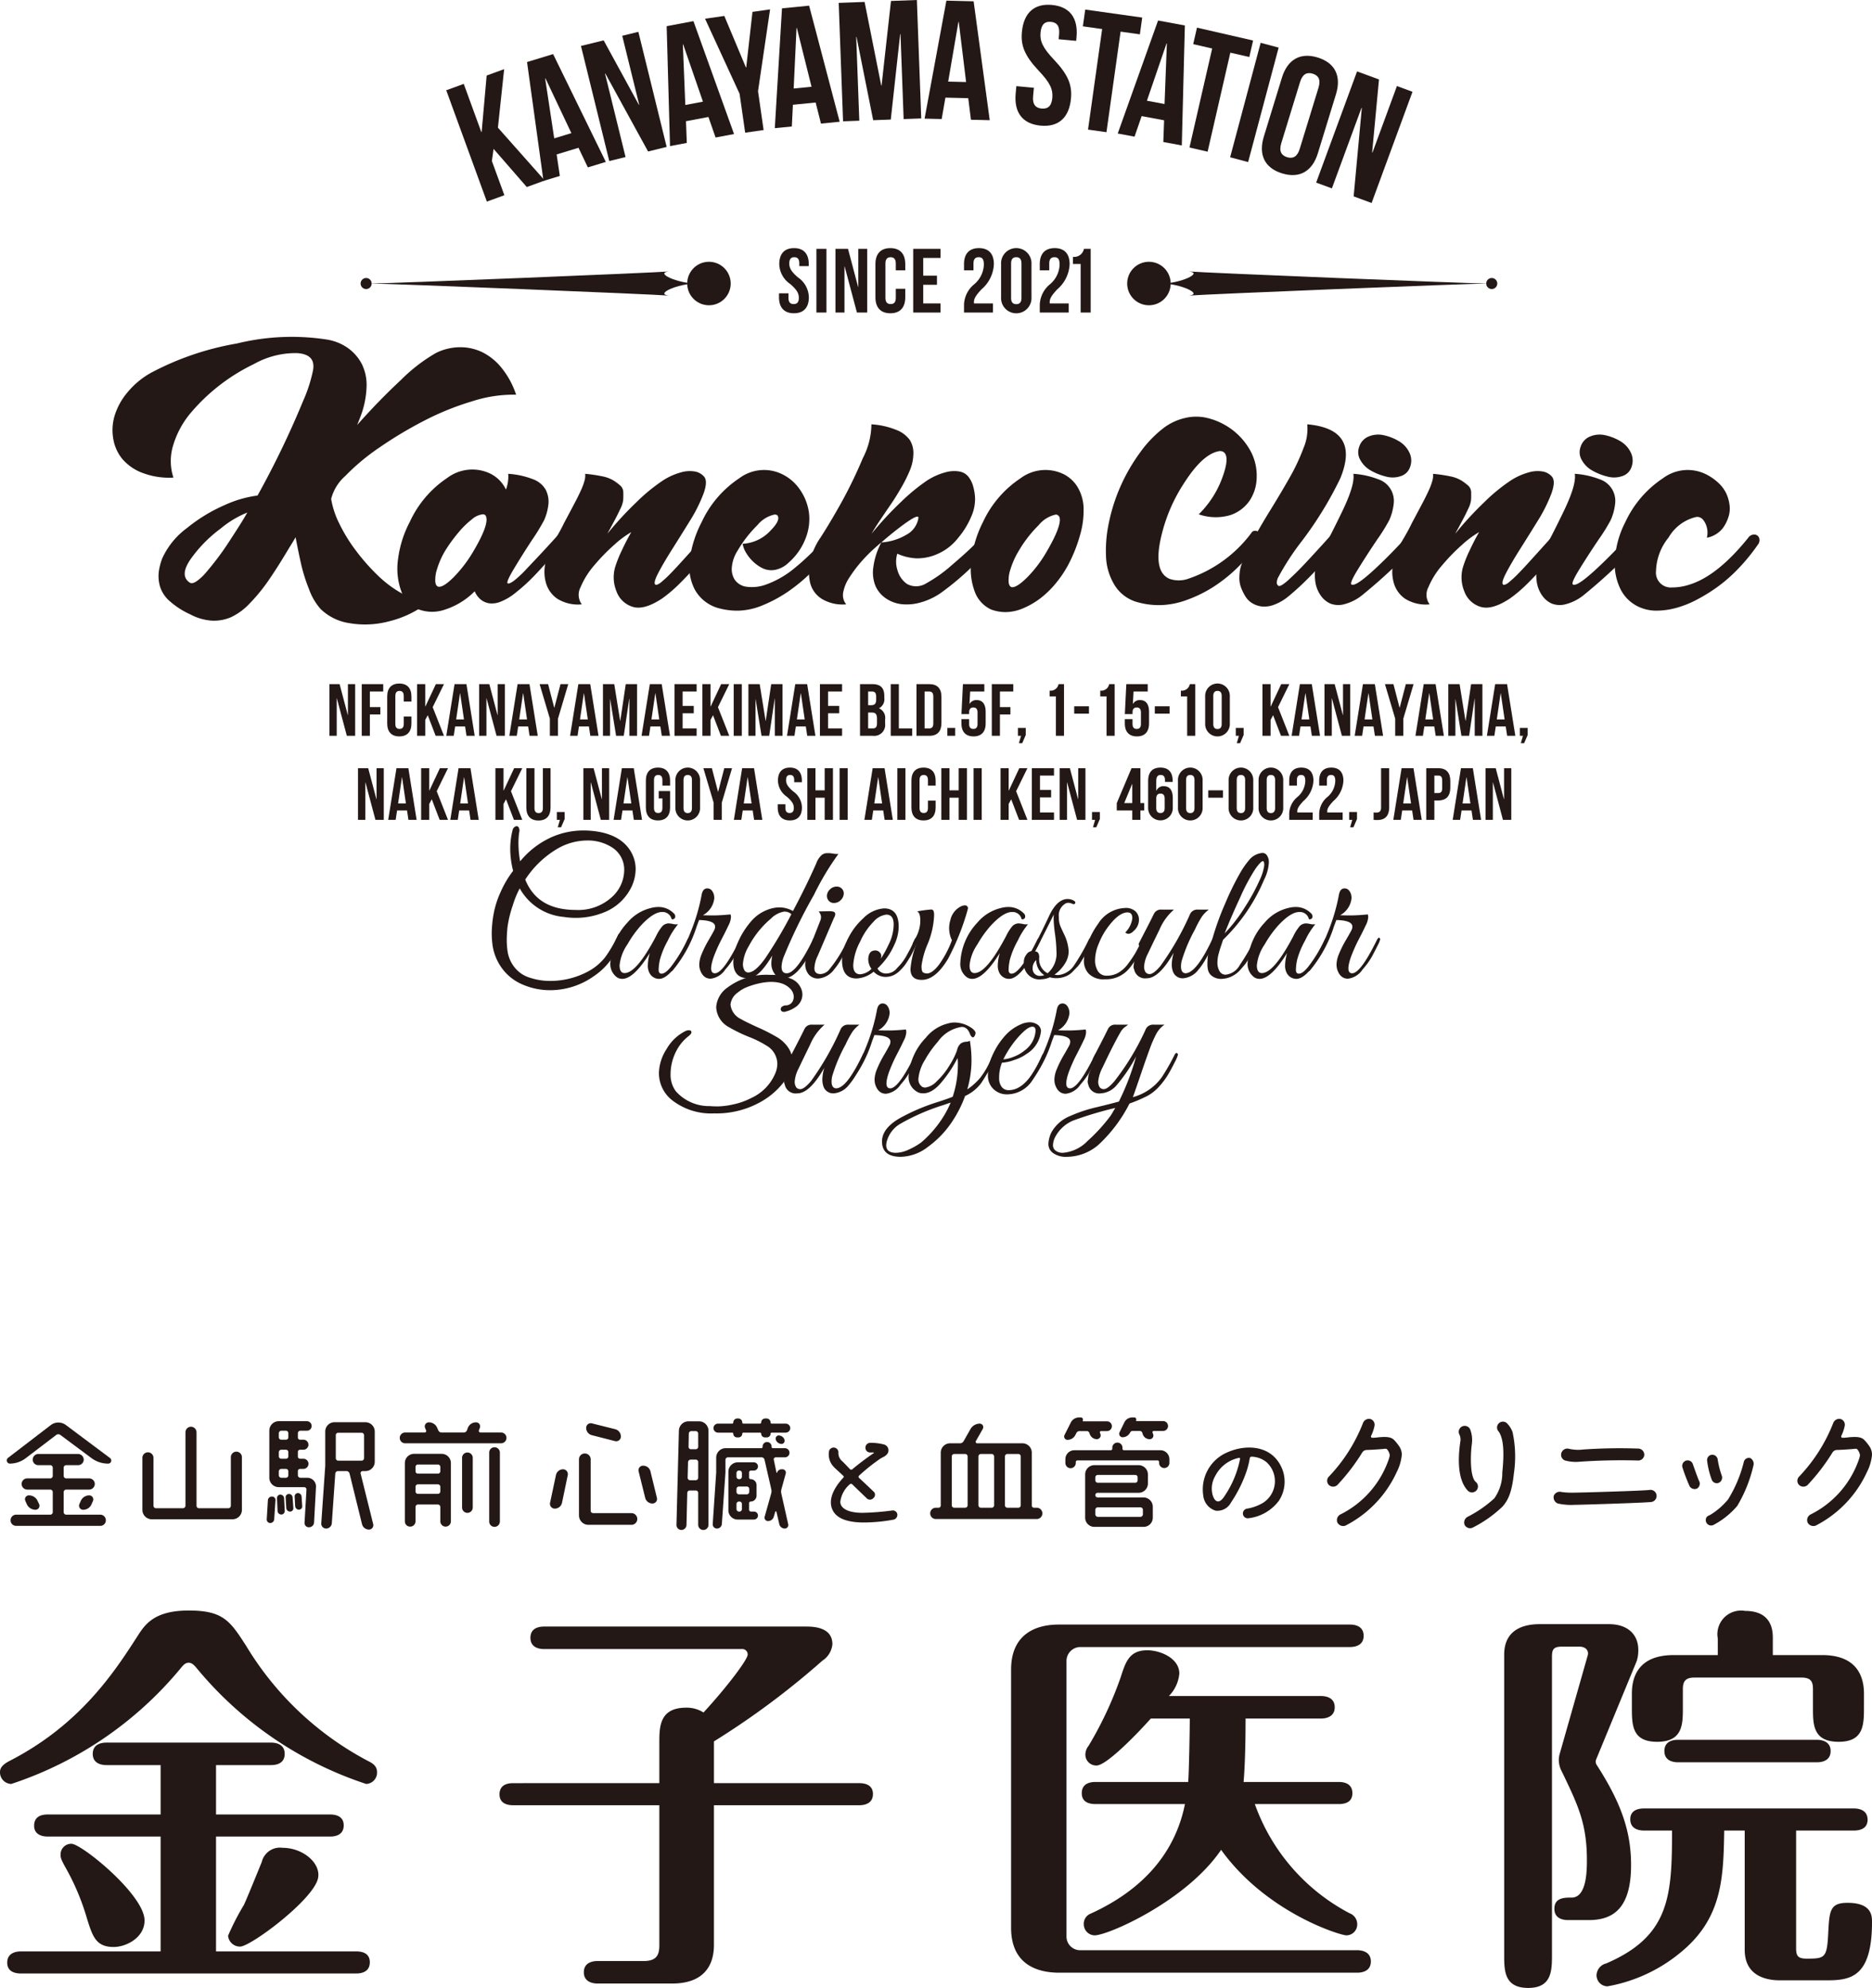 <svg xmlns="http://www.w3.org/2000/svg" width="208.99" height="221.941" viewBox="0 0 208.99 221.941"><defs><style>.cls-1{fill:#231815;}</style></defs><g id="レイヤー_2" data-name="レイヤー 2"><g id="Banner"><path class="cls-1" d="M20.127,186.303A41.267,41.267,0,0,1,1.255,199.168,1.296,1.296,0,0,1,0,197.823c0-.538.448-.896,1.031-1.21,7.979-4.079,11.834-10.086,14.345-13.986.807-1.255,1.838-2.824,5.693-2.824,3.855,0,4.617,1.166,6.41,3.945a34.857,34.857,0,0,0,13.627,12.865c.359.179.986.493.986,1.21a1.268,1.268,0,0,1-1.211,1.345A41.267,41.267,0,0,1,22.01,186.303c-.359-.449-.628-.672-.941-.672C20.71,185.631,20.486,185.854,20.127,186.303Zm3.99,16.272H36.848c.448,0,1.524.09,1.524,1.21,0,1.166-1.076,1.256-1.524,1.256H24.117v12.821H39.762c.493,0,1.524.089,1.524,1.21,0,1.166-1.076,1.255-1.524,1.255H2.331c-.538,0-1.524-.134-1.524-1.21,0-1.12,1.031-1.255,1.524-1.255H17.931v-12.821H5.334c-.493,0-1.524-.135-1.524-1.21,0-1.166,1.031-1.256,1.524-1.256H17.931v-5.514H11.879c-.493,0-1.524-.134-1.524-1.255s1.031-1.255,1.524-1.255H30.259c.493,0,1.524.134,1.524,1.255,0,1.166-1.076,1.255-1.524,1.255H24.117ZM7.979,205.848c1.121,0,8.158,5.693,8.158,8.562,0,1.928-2.062,2.959-3.452,2.959-2.017,0-2.376-1.256-3.003-3.273A26.521,26.521,0,0,0,7.262,208.403c-.448-.807-.493-1.031-.493-1.256A1.183,1.183,0,0,1,7.979,205.848ZM26.807,217.324a1.33,1.33,0,0,1-1.345-1.211,27.462,27.462,0,0,1,1.748-3.407c.18-.314,1.748-4.169,2.017-4.841a2.09,2.09,0,0,1,2.331-1.569c2.241,0,4.303,1.703,3.945,3.407C34.965,212.124,27.972,217.324,26.807,217.324Z"/><path class="cls-1" d="M57.29,201.544c-.538,0-1.524-.135-1.524-1.21,0-1.166,1.031-1.256,1.524-1.256H73.608V194.596c0-1.793,0-3.945,3.004-3.945a3.48,3.48,0,0,1,1.927.538c2.645-2.869,4.931-5.917,4.931-6.456a.601.601,0,0,0-.672-.627H60.742c-.583,0-1.524-.179-1.524-1.256,0-1.12.986-1.255,1.524-1.255H89.925c.762,0,3.004,0,3.004,1.973a2.46,2.46,0,0,1-1.12,1.837,89.552,89.552,0,0,1-12.104,9.011v4.662h16.227c.538,0,1.524.135,1.524,1.211,0,1.12-1.031,1.255-1.524,1.255H79.704v15.6c0,2.331-1.166,4.304-4.662,4.304H66.704c-.538,0-1.524-.179-1.524-1.255,0-1.121,1.031-1.256,1.524-1.256h5.155c1.435,0,1.749-.672,1.749-1.748V201.544Z"/><path class="cls-1" d="M119.064,216.248a1.52,1.52,0,0,0,1.479,1.48h30.976c.538,0,1.524.179,1.524,1.255,0,1.121-1.031,1.256-1.524,1.256h-33.262c-1.973,0-5.379-.583-5.379-5.021V186.392c0-3.586,2.287-5.02,5.335-5.02H150.712c.583,0,1.524.179,1.524,1.255,0,1.121-1.031,1.255-1.524,1.255H120.543a1.555,1.555,0,0,0-1.479,1.479Zm21.024-14.838a22.164,22.164,0,0,0,10.58,12.194,1.297,1.297,0,0,1,.852,1.21,1.214,1.214,0,0,1-1.21,1.255c-.672,0-8.921-2.51-13.986-9.548-3.855,5.693-12.597,9.548-14.121,9.548a1.241,1.241,0,0,1-1.21-1.255,1.206,1.206,0,0,1,.762-1.166c5.917-2.69,9.459-6.859,10.534-12.238h-9.996c-.493,0-1.524-.089-1.524-1.21s.986-1.255,1.524-1.255h10.355c.09-.897.179-5.917.179-7.083H128.478c-1.883,2.107-5.021,5.245-6.052,5.245a1.214,1.214,0,0,1-1.256-1.21,1.578,1.578,0,0,1,.359-.986,41.208,41.208,0,0,0,3.587-7.666c.538-1.659.941-3.003,2.958-3.003,1.48,0,3.586.896,3.586,2.6a4.096,4.096,0,0,1-1.166,2.51h16.99c.493,0,1.524.135,1.524,1.255,0,1.076-.986,1.256-1.524,1.256h-8.428c0,3.9-.135,6.141-.224,7.083h10.624c.538,0,1.524.134,1.524,1.255,0,1.076-.942,1.21-1.48,1.21Z"/><path class="cls-1" d="M167.927,184.734c0-2.644,1.927-3.407,3.945-3.407h7.755c2.197,0,3.273,1.256,3.273,2.869a3.896,3.896,0,0,1-.179,1.256L178.192,196.434a.682.682,0,0,0,.045.582c2.869,4.438,3.855,7.621,3.855,11.207,0,4.752-1.928,6.141-4.707,6.141h-2.331c-.582,0-1.524-.179-1.524-1.255,0-1.256,1.121-1.256,1.928-1.256,1.703,0,1.703-3.093,1.703-4.214,0-4.079-1.032-6.186-2.78-9.817a2.865,2.865,0,0,1-.358-1.345,2.624,2.624,0,0,1,.09-.628l3.138-11.027c.135-.403-.089-.986-.941-.986h-1.883c-.986,0-1.166.269-1.166,1.166v33.217c0,1.748,0,3.721-2.644,3.721-2.69,0-2.69-1.928-2.69-3.721ZM192.492,204.369c-.089,5.11-.179,9.593-4.572,13.359a17.612,17.612,0,0,1-8.472,4.035,1.242,1.242,0,0,1-1.21-1.256,1.405,1.405,0,0,1,1.076-1.3c7.083-3.048,7.352-7.487,7.352-14.838h-3.138c-.493,0-1.524-.135-1.524-1.256,0-1.076.986-1.21,1.524-1.21h23.445c.493,0,1.524.135,1.524,1.256,0,1.076-.986,1.21-1.524,1.21h-6.455v13.135c0,.896.224,1.166,1.21,1.166,2.017,0,2.241-.09,2.376-2.869.135-2.466.179-3.362,2.152-3.362,2.734,0,2.734,1.479,2.734,2.151,0,6.186-2.42,6.5-5.066,6.5h-5.2c-1.972,0-3.945-.762-3.945-3.407V204.369Zm-.717-21.428a2.64,2.64,0,0,1,3.048-3.094c2.959,0,3.094,2.152,3.094,3.004v1.928H203.43c3.9,0,4.662,2.42,4.662,4.303v1.479c0,1.973,0,3.9-2.824,3.9-2.869,0-2.869-1.927-2.869-3.81v-2.063c0-.852-.224-1.3-1.3-1.3H189.175c-1.031,0-1.3.448-1.3,1.3v2.063c0,1.837,0,3.81-2.869,3.81-2.824,0-2.824-1.883-2.824-3.9V189.082c0-2.376,1.166-4.303,4.662-4.303h4.931Zm-4.438,13.807c-.583,0-1.524-.179-1.524-1.256,0-1.12.986-1.255,1.524-1.255h15.51c.538,0,1.524.179,1.524,1.255,0,1.121-1.031,1.256-1.524,1.256Z"/><path class="cls-1" d="M6.722,160.189a.39.39,0,0,0-.445.014l-3.387,2.583a2.969,2.969,0,0,1-1.823.618.364.364,0,0,1-.201-.618l4.808-3.689a1.401,1.401,0,0,1,1.665-.014l4.952,3.703a.346.346,0,0,1-.215.618,3.096,3.096,0,0,1-1.866-.618Zm.66,6.115a.282.282,0,0,0-.273.273v2.253a.282.282,0,0,0,.273.273h3.818a.625.625,0,0,1,.617.631.613.613,0,0,1-.617.618H1.798a.613.613,0,0,1-.617-.618.625.625,0,0,1,.617-.631H5.617a.282.282,0,0,0,.273-.273V166.576a.282.282,0,0,0-.273-.273H3.047a.628.628,0,0,1-.631-.632.616.616,0,0,1,.631-.617H5.617a.285.285,0,0,0,.273-.287v-.904a.285.285,0,0,0-.273-.287H4.282a.625.625,0,0,1-.632-.617.638.638,0,0,1,.632-.632H8.717a.638.638,0,0,1,.631.632.625.625,0,0,1-.631.617H7.382a.285.285,0,0,0-.273.287v.904a.285.285,0,0,0,.273.287H9.951a.625.625,0,0,1,.632.617.637.637,0,0,1-.632.632Zm-4.148.646a1.045,1.045,0,0,1,.962.617l.172.359a.448.448,0,0,1-.402.631,1.069,1.069,0,0,1-.976-.631l-.158-.359A.43.43,0,0,1,3.234,166.949ZM9.277,168.557a.455.455,0,0,1-.416-.631l.158-.359a1.025,1.025,0,0,1,.947-.617.448.448,0,0,1,.416.617l-.158.359A1.015,1.015,0,0,1,9.277,168.557Z"/><path class="cls-1" d="M25.772,162.686a.617.617,0,1,1,1.235,0v5.885a1.054,1.054,0,0,1-1.048,1.048H16.945a1.054,1.054,0,0,1-1.048-1.048V162.758a.617.617,0,0,1,1.235,0v5.339a.288.288,0,0,0,.287.288h3a.288.288,0,0,0,.287-.288V159.902a.622.622,0,0,1,.617-.618.632.632,0,0,1,.617.618v8.196a.276.276,0,0,0,.273.288h3.273a.288.288,0,0,0,.287-.288Z"/><path class="cls-1" d="M30.167,170.036a.393.393,0,0,1-.388-.416l.129-2.125a.445.445,0,0,1,.459-.416.385.385,0,0,1,.388.416l-.143,2.125A.453.453,0,0,1,30.167,170.036Zm3.33-6.043a.252.252,0,0,0-.244.243v.46a.288.288,0,0,0,.287.287h.761a.973.973,0,0,1,.976,1.034l-.215,3.962a.567.567,0,0,1-.574.531.479.479,0,0,1-.488-.531l.215-3.675a.264.264,0,0,0-.273-.273H31.115a1.054,1.054,0,0,1-1.048-1.048v-5.268a1.054,1.054,0,0,1,1.048-1.048h3.144a.53.53,0,0,1,.531.531.521.521,0,0,1-.531.531h-.718a.288.288,0,0,0-.287.287v.474a.242.242,0,0,0,.244.244h.373a.552.552,0,0,1,.56.56.561.561,0,0,1-.56.56h-.373a.242.242,0,0,0-.244.244v.517a.242.242,0,0,0,.244.244h.373a.567.567,0,0,1,0,1.134Zm-2.57,3.273a.377.377,0,0,1,.373-.402.423.423,0,0,1,.416.402l.072,1.421a.389.389,0,0,1-.387.402.423.423,0,0,1-.416-.402Zm1.263-7.249a.276.276,0,0,0-.273-.287H31.402a.285.285,0,0,0-.273.287v.445a.272.272,0,0,0,.273.273h.516a.264.264,0,0,0,.273-.273Zm-.273,2.843a.264.264,0,0,0,.273-.273v-.459a.264.264,0,0,0-.273-.273H31.402a.273.273,0,0,0-.273.273v.459a.273.273,0,0,0,.273.273Zm-.516,1.134a.282.282,0,0,0-.273.273v.431a.285.285,0,0,0,.273.287h.516a.276.276,0,0,0,.273-.287v-.431a.273.273,0,0,0-.273-.273Zm.488,3.186a.363.363,0,0,1,.359-.388.402.402,0,0,1,.416.388l.086,1.192a.365.365,0,0,1-.373.387.421.421,0,0,1-.416-.387Zm1.005-.086a.375.375,0,0,1,.359-.402.414.414,0,0,1,.416.402l.072,1.062a.365.365,0,0,1-.373.388.421.421,0,0,1-.416-.388Zm7.895-8.311a1.042,1.042,0,0,1,1.048,1.033v3.388a1.041,1.041,0,0,1-1.048,1.033h-.316a.228.228,0,0,0-.215.273L41.665,170.165a.491.491,0,0,1-.474.603.802.802,0,0,1-.775-.603L39.024,164.509a.367.367,0,0,0-.345-.273H37.732a.311.311,0,0,0-.302.288l-.387,5.54a.64.64,0,0,1-.632.589.547.547,0,0,1-.545-.589l.445-6.431v-3.818a1.032,1.032,0,0,1,1.048-1.033Zm-.416,4.292a.285.285,0,0,0,.273-.288V160.232a.272.272,0,0,0-.273-.273H37.761a.264.264,0,0,0-.273.273v2.554a.276.276,0,0,0,.273.288Z"/><path class="cls-1" d="M53.467,159.686a.182.182,0,0,0,.172.244h2.325a.603.603,0,0,1,0,1.205h-10.708a.603.603,0,1,1,0-1.205h2.153a.17.17,0,0,0,.158-.244l-.115-.273a.452.452,0,0,1,.431-.617.986.986,0,0,1,.919.603l.129.287a.39.39,0,0,0,.359.244h2.483a.39.39,0,0,0,.359-.244l.1-.273a.966.966,0,0,1,.904-.617.447.447,0,0,1,.431.617Zm-7.679,10.751a.582.582,0,0,1-.589-.589v-6.502a1.029,1.029,0,0,1,1.033-1.034h3.072a1.029,1.029,0,0,1,1.033,1.034v6.502a.588.588,0,1,1-1.177,0v-1.593a.288.288,0,0,0-.287-.288H46.663a.276.276,0,0,0-.273.288v1.593A.594.594,0,0,1,45.787,170.437Zm3.373-6.66a.276.276,0,0,0-.287-.273H46.663a.264.264,0,0,0-.273.273v.474a.264.264,0,0,0,.273.273h2.211a.276.276,0,0,0,.287-.273Zm-2.771,2.727a.264.264,0,0,0,.273.273h2.211a.276.276,0,0,0,.287-.273v-.503a.288.288,0,0,0-.287-.287H46.663a.276.276,0,0,0-.273.287Zm5.785,2.397a.598.598,0,0,1-.589-.618V162.758a.596.596,0,1,1,1.192,0v5.526A.601.601,0,0,1,52.175,168.902Zm3.029,1.564a.594.594,0,0,1-.589-.603v-7.694a.582.582,0,0,1,.589-.589.594.594,0,0,1,.603.589v7.694A.606.606,0,0,1,55.204,170.466Z"/><path class="cls-1" d="M61.938,168.428a.538.538,0,0,1-.531-.645l.66-3.101a.814.814,0,0,1,.789-.646.544.544,0,0,1,.531.646l-.646,3.101A.817.817,0,0,1,61.938,168.428Zm3.345-6.157a.655.655,0,0,1,.66.645v5.742a.273.273,0,0,0,.273.273h4.278a.653.653,0,1,1,0,1.306H65.685a1.053,1.053,0,0,1-1.048-1.048v-6.273A.652.652,0,0,1,65.283,162.27Zm3.388-2.713a.843.843,0,0,1,.646.819.529.529,0,0,1-.646.517L66.087,160.232a.831.831,0,0,1-.646-.819.513.513,0,0,1,.646-.502Zm3.129,4.077a.83.83,0,0,1,.819.646l.718,2.943a.507.507,0,0,1-.503.632.828.828,0,0,1-.804-.632l-.732-2.943A.513.513,0,0,1,71.8,163.633Z"/><path class="cls-1" d="M76.065,170.811a.558.558,0,0,1-.545-.56l.273-10.521a1.069,1.069,0,0,1,1.077-1.048h1.177a1.053,1.053,0,0,1,1.047,1.048V170.237a.574.574,0,1,1-1.148,0v-3.56a.264.264,0,0,0-.273-.273h-.66a.276.276,0,0,0-.287.273l-.086,3.574A.573.573,0,0,1,76.065,170.811Zm.704-5.828a.273.273,0,0,0,.273.273h.632a.273.273,0,0,0,.273-.273v-1.751a.264.264,0,0,0-.273-.273h-.574a.295.295,0,0,0-.287.273Zm1.177-4.923a.276.276,0,0,0-.273-.287h-.488a.288.288,0,0,0-.287.287l-.028,1.464a.263.263,0,0,0,.273.273h.531a.272.272,0,0,0,.273-.273Zm10.191,2.138a.508.508,0,0,1-.502.503H86.601a.221.221,0,0,0-.215.273l.301,1.435c.014.029.058.029.058.014a.539.539,0,0,1,.517-.388h.1a.375.375,0,0,1,.359.474l-.474,1.722a1.006,1.006,0,0,0-.014.545l.76,3.388a.391.391,0,0,1-.373.488.633.633,0,0,1-.617-.474l-.316-1.378a.073.073,0,0,0-.143-.014l-.158.545a.677.677,0,0,1-.646.488.384.384,0,0,1-.373-.488l.718-2.555a1.003,1.003,0,0,0,.014-.545l-.746-3.259a.343.343,0,0,0-.344-.273H81.262a.285.285,0,0,0-.273.287v1.436l-.402,5.728a.547.547,0,0,1-.545.502.475.475,0,0,1-.474-.502l.388-5.756v-1.665a1.054,1.054,0,0,1,1.048-1.048H84.993a.144.144,0,0,0,.144-.143v-.043a.499.499,0,0,1,.502-.503.509.509,0,0,1,.503.503v.043a.136.136,0,0,0,.143.143h1.35A.511.511,0,0,1,88.137,162.198Zm-2.11-3.387a.127.127,0,0,0,.115.129h1.565a.503.503,0,0,1,.517.503.512.512,0,0,1-.517.502H86.142a.113.113,0,0,0-.115.115.416.416,0,0,1-.416.416h-.215a.416.416,0,0,1-.417-.416.113.113,0,0,0-.115-.115H82.97a.111.111,0,0,0-.101.115.42.42,0,0,1-.431.416h-.158a.416.416,0,0,1-.416-.416.113.113,0,0,0-.115-.115H80.17a.512.512,0,0,1-.517-.502.503.503,0,0,1,.517-.503H81.749a.127.127,0,0,0,.115-.129.447.447,0,0,1,.445-.445h.114a.447.447,0,0,1,.445.445.117.117,0,0,0,.115.129h1.88a.127.127,0,0,0,.115-.129.447.447,0,0,1,.445-.445h.158A.447.447,0,0,1,86.027,158.811ZM82.366,169.648a1.032,1.032,0,0,1-1.048-1.034v-4.306a1.044,1.044,0,0,1,1.048-1.048h1.795a.459.459,0,0,1,0,.919h-.316a.208.208,0,0,0-.215.201v.589a.174.174,0,0,0,.172.172.659.659,0,0,1,.66.66v1.177a.658.658,0,0,1-.66.66.174.174,0,0,0-.172.172v.746a.208.208,0,0,0,.215.201h.33a.445.445,0,1,1,0,.89Zm.459-5.196a.263.263,0,0,0-.273-.273h-.058a.272.272,0,0,0-.273.273v.416a.282.282,0,0,0,.273.273h.058a.272.272,0,0,0,.273-.273Zm.819,1.78a.273.273,0,0,0-.273-.273h-.876a.282.282,0,0,0-.273.273v.33a.282.282,0,0,0,.273.273h.876a.273.273,0,0,0,.273-.273Zm-1.091,2.526a.272.272,0,0,0,.273-.273v-.574a.264.264,0,0,0-.273-.273h-.058a.273.273,0,0,0-.273.273v.574a.282.282,0,0,0,.273.273Zm4.378-8.497a.697.697,0,0,1,.646.459v.029a.349.349,0,0,1-.316.459.697.697,0,0,1-.646-.459v-.029A.343.343,0,0,1,86.931,160.26Z"/><path class="cls-1" d="M92.988,168.658c-.677-1.275.279-2.75,1.156-3.68a.143.143,0,0,0-.014-.226c-.478-.452-.89-.81-1.036-.97a1.994,1.994,0,0,1-.558-1.634.532.532,0,1,1,1.063.026,1.192,1.192,0,0,0,.345.89c.146.12.492.478.944.957a.203.203,0,0,0,.266.013c1.009-.85,2.006-1.541,2.391-1.807.04-.026.026-.066-.026-.066h-.372a.527.527,0,0,1-.532-.545.539.539,0,0,1,.518-.532,5.793,5.793,0,0,1,1.515.173.677.677,0,0,1,.266,1.209c-.212.212-.359.172-.864.545a20.78,20.78,0,0,0-2.152,1.741.167.167,0,0,0,0,.239c.624.572,1.249,1.17,1.594,1.502a.474.474,0,0,1,.027.744.51.51,0,0,1-.758.039c-.199-.199-.877-.837-1.634-1.581a.2.2,0,0,0-.239,0,3.11,3.11,0,0,0-1.076,1.966c0,.77.93,1.236,2.471,1.236a28.989,28.989,0,0,0,3.361-.266.51.51,0,0,1,.532.412.55.55,0,0,1-.465.624,18.697,18.697,0,0,1-3.042.306C94.636,170.013,93.453,169.535,92.988,168.658Z"/><path class="cls-1" d="M115.19,168.083a.246.246,0,0,0,.258.244h.316a.632.632,0,0,1,0,1.263H104.453a.632.632,0,0,1,0-1.263h.316a.246.246,0,0,0,.258-.244v-5.9a1.042,1.042,0,0,1,1.033-1.048h1.105a.465.465,0,0,0,.416-.243l.775-1.364a1.2,1.2,0,0,1,1.019-.589.393.393,0,0,1,.344.589l-.775,1.364a.163.163,0,0,0,.143.243h5.067a1.042,1.042,0,0,1,1.034,1.048Zm-8.656-5.756a.272.272,0,0,0-.273.273v5.454a.264.264,0,0,0,.273.273h1.22a.273.273,0,0,0,.273-.273v-5.454a.282.282,0,0,0-.273-.273Zm4.177,6a.273.273,0,0,0,.273-.273v-5.454a.282.282,0,0,0-.273-.273H109.505a.282.282,0,0,0-.273.273v5.454a.273.273,0,0,0,.273.273Zm2.971,0a.264.264,0,0,0,.273-.273v-5.454a.273.273,0,0,0-.273-.273H112.462a.282.282,0,0,0-.273.273v5.454a.273.273,0,0,0,.273.273Z"/><path class="cls-1" d="M120.517,159.773a.386.386,0,0,0-.344.201l-.129.258a.992.992,0,0,1-.876.517.371.371,0,0,1-.33-.532l.718-1.421a1.012,1.012,0,0,1,.89-.545h.215a.233.233,0,0,1,.215.344.064.064,0,0,0,.057.086h2.627a.546.546,0,1,1,0,1.091h-.631a.131.131,0,0,0-.129.187l.057.158a.428.428,0,0,1-.402.559.852.852,0,0,1-.789-.559l-.058-.158a.294.294,0,0,0-.273-.187Zm4.794,1.966a.174.174,0,0,0,.173.172h4.062a.999.999,0,0,1,1.005,1.005v.431a.575.575,0,0,1-1.149,0v-.115a.178.178,0,0,0-.172-.187h-8.957a.179.179,0,0,0-.172.187v.101a.581.581,0,0,1-1.162,0v-.417a.999.999,0,0,1,1.005-1.005h4.062a.174.174,0,0,0,.172-.172v-.114a.567.567,0,0,1,1.134,0Zm-2.77,4.923a.258.258,0,0,0,0,.517h5.11a1.045,1.045,0,0,1,1.048,1.048v1.206a1.032,1.032,0,0,1-1.048,1.033h-5.469a1.029,1.029,0,0,1-1.034-1.033v-4.823a1.029,1.029,0,0,1,1.034-1.034h4.923a1.041,1.041,0,0,1,1.048,1.034V165.629a1.041,1.041,0,0,1-1.048,1.033Zm.028-1.995a.276.276,0,0,0-.287.273v.33a.285.285,0,0,0,.287.273h4.163a.273.273,0,0,0,.273-.273v-.33a.264.264,0,0,0-.273-.273Zm5.024,3.89a.276.276,0,0,0-.288-.273h-4.737a.276.276,0,0,0-.287.273v.503a.288.288,0,0,0,.287.287h4.737a.288.288,0,0,0,.288-.287Zm-1.163-8.799a.278.278,0,0,0-.244.144l-.014.014a.947.947,0,0,1-.847.545.385.385,0,0,1-.344-.545l.545-1.12a.969.969,0,0,1,.861-.545h.244a.218.218,0,0,1,.201.315.064.064,0,0,0,.057.087h2.957a.552.552,0,0,1,0,1.105h-1.034a.144.144,0,0,0-.143.187l.072.187a.407.407,0,0,1-.388.545.82.82,0,0,1-.775-.545l-.057-.187a.296.296,0,0,0-.273-.187Z"/><path class="cls-1" d="M137.014,162.148c2.073-.929,5.116-.877,6.178,1.98a3.869,3.869,0,0,1-.412,3.414,4.936,4.936,0,0,1-3.468,1.966.541.541,0,0,1-.093-1.076,5.25,5.25,0,0,0,1.741-.624,2.863,2.863,0,0,0,.411-4.584,2.781,2.781,0,0,0-1.661-.598.211.211,0,0,0-.186.173,9.372,9.372,0,0,1-.478,1.793,14.604,14.604,0,0,1-1.607,3.135,1.715,1.715,0,0,1-1.728.93,1.964,1.964,0,0,1-1.381-1.701A4.491,4.491,0,0,1,137.014,162.148Zm1.422.744a.102.102,0,0,0-.12-.133,3.854,3.854,0,0,0-2.657,2.046,2.765,2.765,0,0,0-.319,1.94c.172.771.611,1.262,1.222.492A11.247,11.247,0,0,0,138.436,162.892Z"/><path class="cls-1" d="M155.149,162.519v-.084a1.249,1.249,0,0,0-.269-.589c-.068-.101-.151-.118-.388-.084-.589.051-1.329.101-1.935.118a.598.598,0,0,0-.488.303,22.39,22.39,0,0,1-2.776,3.618.699.699,0,0,1-.942-.017.66.66,0,0,1,0-.925,18.328,18.328,0,0,0,3.803-5.957.721.721,0,0,1,.791-.488.659.659,0,0,1,.505.774,4.623,4.623,0,0,1-.37,1.094.151.151,0,0,0,.152.235,4.596,4.596,0,0,0,.639-.05c.925-.085,1.464-.051,1.801.336a5.373,5.373,0,0,1,.572.724,1.681,1.681,0,0,1,.253.892,5.267,5.267,0,0,1-.555,1.902,12.613,12.613,0,0,1-5.739,6.007.734.734,0,0,1-.892-.336.712.712,0,0,1,.319-.908,10.747,10.747,0,0,0,5.335-5.957A4.234,4.234,0,0,0,155.149,162.519Z"/><path class="cls-1" d="M163.022,161.005a1.314,1.314,0,0,0-.084-.825.667.667,0,1,1,1.195-.589,3.306,3.306,0,0,1,.185,1.615,13.551,13.551,0,0,0-.101,2.154c.05,1.515.387,1.969.522,2.07a.663.663,0,1,1-.858,1.009C162.904,165.431,162.669,163.495,163.022,161.005Zm.488,9.238a.72.72,0,0,1,.319-.892,13.364,13.364,0,0,0,2.996-2.07,4.897,4.897,0,0,0,.892-2.894c.219-2.121.168-3.702-.388-4.544a.655.655,0,0,1,.892-.959,2.733,2.733,0,0,1,.639.992,12.857,12.857,0,0,1,.152,4.611c-.219,2.069-.622,2.979-1.262,3.702a13.622,13.622,0,0,1-3.365,2.373A.688.688,0,0,1,163.51,170.243Z"/><path class="cls-1" d="M175.775,168.005a6.808,6.808,0,0,1-1.868-.151.737.737,0,0,1-.438-.875.726.726,0,0,1,.875-.404,8.565,8.565,0,0,0,1.43.068c.639,0,7.707-.202,8.397-.303a.679.679,0,1,1,.185,1.346C183.516,167.786,176.365,168.005,175.775,168.005Zm-.892-4.914a.671.671,0,0,1-.589-.808.705.705,0,0,1,.774-.555,4.612,4.612,0,0,0,1.683.101,58.427,58.427,0,0,1,6.226-.101.699.699,0,0,1,.589.741.682.682,0,0,1-.656.589,67.037,67.037,0,0,0-6.815.152A4.391,4.391,0,0,1,174.884,163.092Z"/><path class="cls-1" d="M188.631,165.935a20.092,20.092,0,0,1-.791-2.07.61.61,0,1,1,1.161-.37c.285.808.622,1.75.706,1.885a.644.644,0,0,1-.252.808A.662.662,0,0,1,188.631,165.935Zm5.318,2.188a8.987,8.987,0,0,1-2.675,2.137.598.598,0,0,1-.791-.303.624.624,0,0,1,.051-.589,1.099,1.099,0,0,1,.387-.235,7.948,7.948,0,0,0,2.002-1.733,14.611,14.611,0,0,0,1.75-4.156.579.579,0,0,1,.741-.455.726.726,0,0,1,.353.758A15.585,15.585,0,0,1,193.948,168.123Zm-2.844-2.912a9.119,9.119,0,0,1-.522-2.137.591.591,0,0,1,.505-.656.611.611,0,0,1,.673.505,9.823,9.823,0,0,0,.455,1.818.639.639,0,0,1-.337.808A.595.595,0,0,1,191.105,165.212Z"/><path class="cls-1" d="M207.644,162.519v-.084a1.242,1.242,0,0,0-.269-.589c-.067-.101-.151-.118-.387-.084-.589.051-1.329.101-1.935.118a.598.598,0,0,0-.488.303,22.389,22.389,0,0,1-2.776,3.618.699.699,0,0,1-.942-.017.66.66,0,0,1,0-.925,18.327,18.327,0,0,0,3.803-5.957.721.721,0,0,1,.791-.488.659.659,0,0,1,.505.774,4.655,4.655,0,0,1-.37,1.094.151.151,0,0,0,.152.235,4.596,4.596,0,0,0,.639-.05c.925-.085,1.464-.051,1.801.336a5.374,5.374,0,0,1,.572.724,1.675,1.675,0,0,1,.252.892,5.263,5.263,0,0,1-.555,1.902,12.613,12.613,0,0,1-5.739,6.007.734.734,0,0,1-.892-.336.711.711,0,0,1,.32-.908,10.751,10.751,0,0,0,5.334-5.957A4.138,4.138,0,0,0,207.644,162.519Z"/><path class="cls-1" d="M39.87,47.45q2.417-2.727,4.903-5.041a18.61,18.61,0,0,1,3.902-3.004,6.122,6.122,0,0,1,2.624-.639,5.638,5.638,0,0,1,2.538.552,6.468,6.468,0,0,1,2.193,1.796,9.411,9.411,0,0,1,1.588,2.952,14.842,14.842,0,0,0-4.869.725,30.818,30.818,0,0,0-5.456,2.21,45.465,45.465,0,0,0-4.973,2.987A24.085,24.085,0,0,0,38.541,53.148a5.072,5.072,0,0,0-1.571,2.555,9.626,9.626,0,0,0,.898,2.728,17.985,17.985,0,0,0,1.864,3.039A22.961,22.961,0,0,0,42.201,64.266a12.814,12.814,0,0,0,2.849,2.089,6.112,6.112,0,0,0,2.866.811,11.549,11.549,0,0,1-4.454,2.193,10.402,10.402,0,0,1-4.489.207,5.855,5.855,0,0,1-3.177-1.571,6.784,6.784,0,0,1-1.295-2.21,19.129,19.129,0,0,1-.846-2.642q-.277-1.19-.656-3.16-.38.657-.69,1.14-1.313,2.209-2.331,3.677a19.577,19.577,0,0,1-2.107,2.573,6.857,6.857,0,0,1-2.089,1.537,4.797,4.797,0,0,1-2.141.38,5.921,5.921,0,0,1-2.417-.708,9.005,9.005,0,0,1-2.296-1.485,3.539,3.539,0,0,1-1.07-1.64,4.177,4.177,0,0,1-.138-1.571,6.686,6.686,0,0,1,.397-1.554,8.636,8.636,0,0,1,2.762-3.384,18.108,18.108,0,0,1,4.23-2.572,12.774,12.774,0,0,1,3.643-1.053,100.613,100.613,0,0,0,5.076-10.531,16.646,16.646,0,0,0,1.105-3.384q.38-1.864-1.796-1.985a9.465,9.465,0,0,0-4.799,1.226,21.359,21.359,0,0,0-6.992,5.386,10.078,10.078,0,0,0-1.985,3.591,5.956,5.956,0,0,0,0,3.695,8.397,8.397,0,0,1-3.436-.518,5.483,5.483,0,0,1-2.262-1.554,4.777,4.777,0,0,1-1.019-2.262,5.639,5.639,0,0,1,.155-2.59,7.445,7.445,0,0,1,1.416-2.573,9.242,9.242,0,0,1,2.59-2.175,31.825,31.825,0,0,1,9.634-3.298,25.666,25.666,0,0,1,10.117-.432,5.622,5.622,0,0,1,2.279.932A5.097,5.097,0,0,1,40.371,40.596a5.26,5.26,0,0,1,.552,2.59,10.222,10.222,0,0,1-.708,3.401Q40.043,47.036,39.87,47.45Zm-18.715,17.575q.276.208.777-.121a5.694,5.694,0,0,0,1.122-1.053q.621-.725,1.26-1.571.638-.845,1.312-1.882.673-1.035,1.122-1.744.449-.707.864-1.433a11.137,11.137,0,0,0-2.987,1.796,15.047,15.047,0,0,0-3.315,3.366Q20.016,64.232,21.155,65.026Z"/><path class="cls-1" d="M52.994,66.013a8.186,8.186,0,0,1-3.291,2.035,4.353,4.353,0,0,1-3.065-.05,3.453,3.453,0,0,1-1.859-2.048,7.384,7.384,0,0,1-.339-3.542A12.231,12.231,0,0,1,45.758,58.25a11.811,11.811,0,0,1,4.183-4.899,4.65,4.65,0,0,1,4.736-.503,3.798,3.798,0,0,1,1.809,1.809,4.141,4.141,0,0,0,.251-1.758,9.188,9.188,0,0,1,2.763.603,2.687,2.687,0,0,1,1.419,1.168A2.93,2.93,0,0,1,61.234,56.203a5.851,5.851,0,0,1-.477,1.846,20.902,20.902,0,0,1-1.344,2.21q-1.168,1.785-2.06,3.279-.892,1.495-.666,1.595.176.076.678-.289A12.058,12.058,0,0,0,58.81,63.488q.942-.992,1.658-1.758.716-.767,2.123-2.324A.654.654,0,0,1,63.118,59.192a.572.572,0,0,1,.402.264.341.341,0,0,1,0,.427q-.277.301-1.407,1.645-1.13,1.344-2.299,2.575A20.238,20.238,0,0,1,57.541,66.189a6.243,6.243,0,0,1-1.608.967,2.567,2.567,0,0,1-1.306.201,1.992,1.992,0,0,1-.967-.427A2.384,2.384,0,0,1,52.994,66.013Zm-3.969-.503q.552,0,1.633-1.08a14.682,14.682,0,0,0,2.06-2.663q1.859-3.09,1.557-4.07a.351.351,0,0,0-.377-.276,2.172,2.172,0,0,0-1.193.54,9.827,9.827,0,0,0-1.507,1.469,17.332,17.332,0,0,0-1.469,2.01,8.954,8.954,0,0,0-.917,2.034,3.829,3.829,0,0,0-.213,1.508Q48.673,65.51,49.025,65.51Z"/><path class="cls-1" d="M60.907,64.908a4.421,4.421,0,0,1-.126-1.03,4.919,4.919,0,0,1,.1-.992,6.919,6.919,0,0,1,.251-.917,7.89,7.89,0,0,1,.389-.904q.239-.477.465-.854.226-.377.515-.904.289-.528.465-.905.201-.377.615-1.156.415-.778.691-1.306.276-.528.565-1.156a6.974,6.974,0,0,0,.414-1.105,1.93,1.93,0,0,0,.076-.779,16.397,16.397,0,0,1,1.897.276,3.888,3.888,0,0,1,1.281.477,5.867,5.867,0,0,1,.766.578,1.026,1.026,0,0,1,.314.766q.012.49-.012.842a3.102,3.102,0,0,1-.327.992q-.302.64-.503,1.018-.201.377-.603,1.13-.226.402-.327.603a38.172,38.172,0,0,1,3.241-3.517,19.969,19.969,0,0,1,2.939-2.412,7.149,7.149,0,0,1,2.035-.917,3.446,3.446,0,0,1,1.595-.088,1.76,1.76,0,0,1,.992.578q.427.528-.088,1.922a17.062,17.062,0,0,1-1.507,3.002q-.993,1.608-1.985,3.178-.993,1.571-1.57,2.688-.578,1.118-.276,1.269a.392.392,0,0,0,.239-.038,1.467,1.467,0,0,0,.389-.251q.226-.188.477-.415.251-.227.615-.603.364-.377.678-.716.314-.34.779-.855.465-.514.829-.916.364-.403.917-1.018.552-.615.93-1.043a.901.901,0,0,1,.766-.301.799.799,0,0,1,.528.389.44.44,0,0,1,.038.515q-.301.327-1.13,1.319-.829.992-1.583,1.884-.754.892-1.796,1.922a15.033,15.033,0,0,1-1.947,1.658q-2.01,1.332-3.291.93A2.78,2.78,0,0,1,68.821,66.013a4.12,4.12,0,0,1-.15-2.688,13.538,13.538,0,0,1,.754-1.884q.553-1.181,1.055-2.035a10.929,10.929,0,0,0-1.909,1.42A21.37,21.37,0,0,0,66.346,63.111a8.994,8.994,0,0,0-1.532,2.45,1.793,1.793,0,0,0,.138,1.91,4.36,4.36,0,0,1-2.738-.628A3.209,3.209,0,0,1,60.907,64.908Z"/><path class="cls-1" d="M80.125,67.872a4.328,4.328,0,0,1-2.563-2.06,5.646,5.646,0,0,1-.553-3.392,12.637,12.637,0,0,1,1.332-4.145,11.835,11.835,0,0,1,4.183-4.874,4.607,4.607,0,0,1,4.71-.502,5.119,5.119,0,0,1,2.085,1.784,5.914,5.914,0,0,1,.992,2.55,5.85,5.85,0,0,1-.377,2.876,6.844,6.844,0,0,1-1.872,2.688,2.994,2.994,0,0,1-1.495.816,2.243,2.243,0,0,1-1.382-.15,4.111,4.111,0,0,1-1.131-.791,4.428,4.428,0,0,1-.804-1.03,2.694,2.694,0,0,1-.339-.93,4.581,4.581,0,0,0,3.165-1.533q.98-1.004.779-1.532-.076-.201-.377-.201A3.366,3.366,0,0,0,84.56,58.627a13.816,13.816,0,0,0-2.223,2.864,4.079,4.079,0,0,0-.628,1.771,2.223,2.223,0,0,0,.314,1.457,1.906,1.906,0,0,0,1.256.779,4.573,4.573,0,0,0,2.248-.239,10.64,10.64,0,0,0,3.241-1.884,25.994,25.994,0,0,0,3.768-3.793.97.97,0,0,1,.741-.364.496.496,0,0,1,.503.314.871.871,0,0,1-.088.703,28.75,28.75,0,0,1-2.864,3.404,19.08,19.08,0,0,1-2.889,2.437,15.375,15.375,0,0,1-2.814,1.508,7.525,7.525,0,0,1-2.638.591A7.912,7.912,0,0,1,80.125,67.872Z"/><path class="cls-1" d="M94.47,67.47a4.484,4.484,0,0,1-2.713-.603,2.944,2.944,0,0,1-1.306-1.771,5.418,5.418,0,0,1,0-2.437,7.173,7.173,0,0,1,1.105-2.575q1.08-1.658,2.362-3.957a50.334,50.334,0,0,0,2.412-4.987A8.294,8.294,0,0,0,97.284,47.372a8.93,8.93,0,0,1,2.788.628,3.32,3.32,0,0,1,1.495,1.118,2.716,2.716,0,0,1,.402,1.545,4.964,4.964,0,0,1-.365,1.784,15.667,15.667,0,0,1-.954,1.934q-.603,1.055-1.18,1.897-.578.842-1.218,1.796-.641.955-.942,1.507a37.184,37.184,0,0,1,3.254-3.517,21.416,21.416,0,0,1,2.926-2.412,7.116,7.116,0,0,1,2.049-.917,3.501,3.501,0,0,1,1.607-.088,1.635,1.635,0,0,1,.967.578,3.022,3.022,0,0,1,.49.93,5.719,5.719,0,0,1,.251,1.419,4.768,4.768,0,0,1-.402,2.048,9.174,9.174,0,0,1-1.469,2.412,5.901,5.901,0,0,1-2.337,1.821,5.459,5.459,0,0,1-2.387.477,5.867,5.867,0,0,1-2.085-.515,3.07,3.07,0,0,0,.025,1.859,2.725,2.725,0,0,0,1.08,1.532,2.114,2.114,0,0,0,2.111-.075,15.923,15.923,0,0,0,2.876-2.047q1.695-1.445,2.587-2.349.892-.905,1.495-1.558a1.161,1.161,0,0,1,.515-.377.664.664,0,0,1,.49-.012.879.879,0,0,1,.339.264.635.635,0,0,1,.125.439,1.112,1.112,0,0,1-.187.54q-1.082,1.256-2.977,3.103a30.427,30.427,0,0,1-3.605,3.052,7.438,7.438,0,0,1-2.212,1.055,5.578,5.578,0,0,1-2.147.214,3.885,3.885,0,0,1-1.771-.641,3.298,3.298,0,0,1-1.168-1.369,4.01,4.01,0,0,1-.251-2.123,8.072,8.072,0,0,1,.892-2.763q-.226.176-.503.427a16.968,16.968,0,0,0-1.658,1.633,14.673,14.673,0,0,0-1.382,1.821,4.48,4.48,0,0,0-.716,1.709A1.619,1.619,0,0,0,94.47,67.47Zm8.064-9.647q.049-.603-2.412,1.306-.779.603-1.733,1.432a6.274,6.274,0,0,0,2.789-.854A2.568,2.568,0,0,0,102.534,57.823Z"/><path class="cls-1" d="M119.417,62.747a12.277,12.277,0,0,1-1.495,2.311,10.57,10.57,0,0,1-1.784,1.746,8.804,8.804,0,0,1-1.91,1.105,5.104,5.104,0,0,1-1.884.427,4.615,4.615,0,0,1-1.696-.289,3.512,3.512,0,0,1-1.846-2.048,7.27,7.27,0,0,1-.351-3.542,12.783,12.783,0,0,1,1.293-4.183,11.838,11.838,0,0,1,4.183-4.874,4.649,4.649,0,0,1,4.735-.502,3.85,3.85,0,0,1,1.67,1.532,4.86,4.86,0,0,1,.641,2.311,9.743,9.743,0,0,1-.352,2.839A16.867,16.867,0,0,1,119.417,62.747Zm-6.382,2.814q.553-.025,1.633-1.093a13.938,13.938,0,0,0,2.06-2.675q1.834-3.09,1.557-4.044a.47.47,0,0,0-.402-.302,3.368,3.368,0,0,0-1.922,1.181,13.84,13.84,0,0,0-2.223,2.864,9.04,9.04,0,0,0-.916,2.022,3.791,3.791,0,0,0-.214,1.508Q112.684,65.562,113.035,65.561Z"/><path class="cls-1" d="M139.707,50.537a5.82,5.82,0,0,1,.59,2.751,4.802,4.802,0,0,1-.779,2.587,4.224,4.224,0,0,1-2.161,1.633,5.742,5.742,0,0,1-3.529-.088A11.044,11.044,0,0,0,136.541,53.1q.754-2.16.05-2.638a.731.731,0,0,0-.578-.075q-1.759.352-3.769,3.467a18.482,18.482,0,0,0-2.713,6.532q-.704,3.518,1.056,4.246a3.195,3.195,0,0,0,2.16-.05,14.588,14.588,0,0,0,7.06-5.226.581.581,0,0,1,.515-.062,1.056,1.056,0,0,1,.502.339c.143.168.189.301.138.402a22.084,22.084,0,0,1-2.688,3.216,16.944,16.944,0,0,1-2.914,2.336,14.936,14.936,0,0,1-2.977,1.432,9.084,9.084,0,0,1-2.889.539,8.792,8.792,0,0,1-2.625-.364,4.309,4.309,0,0,1-2.437-1.871,6.568,6.568,0,0,1-.955-3.166,14.934,14.934,0,0,1,.339-3.894,19.764,19.764,0,0,1,1.319-4.058,20.279,20.279,0,0,1,2.148-3.693,12.82,12.82,0,0,1,2.7-2.788,6.288,6.288,0,0,1,2.299-1.055,5.354,5.354,0,0,1,2.299-.05,7.515,7.515,0,0,1,2.085.779,7.417,7.417,0,0,1,3.04,3.14Z"/><path class="cls-1" d="M138.501,63.325a14.026,14.026,0,0,1,1.269-2.864q.967-1.759,2.048-3.505,1.08-1.746,2.098-3.53a22.455,22.455,0,0,0,1.608-3.404,5.402,5.402,0,0,0,.415-2.65q5.954.528,3.693,6.029a40.877,40.877,0,0,1-4.296,7.009,28.731,28.731,0,0,0-2.688,4.145q-.252.678.1.855.126.05.415-.126a5.584,5.584,0,0,0,.791-.641q.503-.464.955-.917.451-.451,1.244-1.306.791-.854,1.293-1.407.503-.553,1.432-1.583a1.014,1.014,0,0,1,1.281-.125q.427.326.101.678l-.05.05q-.1.1-1.482,1.658-1.382,1.558-2.6,2.788a29.402,29.402,0,0,1-2.299,2.11,5.469,5.469,0,0,1-1.533.904,3.14,3.14,0,0,1-1.332.226,2.689,2.689,0,0,1-1.08-.327,2.198,2.198,0,0,1-.804-.741,5.485,5.485,0,0,1-.515-1.017,3.028,3.028,0,0,1-.202-1.168A5.417,5.417,0,0,1,138.501,63.325Z"/><path class="cls-1" d="M152.142,66.39a5.302,5.302,0,0,1-2.022,1.055,2.498,2.498,0,0,1-1.608-.062,2.627,2.627,0,0,1-1.08-.917,3.503,3.503,0,0,1-.578-1.445,5.103,5.103,0,0,1,.026-1.746,4.602,4.602,0,0,1,.64-1.683q.778-1.281,2.362-4.572,1.407-2.939,1.206-4.12a9.188,9.188,0,0,1,2.763.603,2.543,2.543,0,0,1,1.746,2.701,6.138,6.138,0,0,1-.49,1.846A20.067,20.067,0,0,1,153.725,60.272q-1.206,1.796-2.148,3.329-.942,1.533-.691,1.658.427.251,2.362-1.507,1.935-1.758,4.246-4.322a.89.89,0,0,1,1.156-.276.495.495,0,0,1,.277.729c-.034.05-.067.1-.101.15A60.152,60.152,0,0,1,152.142,66.39Zm5.276-14.245a1.581,1.581,0,0,1-1.017,1.005,2.803,2.803,0,0,1-1.645.062,6.632,6.632,0,0,1-1.671-.653,3.033,3.033,0,0,1-1.206-1.181,1.72,1.72,0,0,1-.138-1.495,1.811,1.811,0,0,1,1.068-1.156,2.764,2.764,0,0,1,1.67-.138,5.595,5.595,0,0,1,1.671.653,2.945,2.945,0,0,1,1.18,1.256A2.045,2.045,0,0,1,157.418,52.145Z"/><path class="cls-1" d="M155.559,64.908a4.44,4.44,0,0,1-.126-1.03,4.893,4.893,0,0,1,.101-.992,6.865,6.865,0,0,1,.251-.917,7.886,7.886,0,0,1,.389-.904q.239-.477.465-.854.226-.377.515-.904.289-.528.465-.905.201-.377.615-1.156.415-.778.691-1.306.277-.528.566-1.156a7.014,7.014,0,0,0,.415-1.105,1.941,1.941,0,0,0,.075-.779,16.397,16.397,0,0,1,1.897.276,3.891,3.891,0,0,1,1.281.477,5.867,5.867,0,0,1,.766.578,1.03,1.03,0,0,1,.314.766q.012.49-.013.842a3.102,3.102,0,0,1-.327.992q-.301.64-.503,1.018-.201.377-.603,1.13-.227.402-.327.603a38.07,38.07,0,0,1,3.24-3.517,19.933,19.933,0,0,1,2.94-2.412,7.142,7.142,0,0,1,2.034-.917,3.449,3.449,0,0,1,1.596-.088,1.764,1.764,0,0,1,.992.578q.427.528-.088,1.922a17.043,17.043,0,0,1-1.508,3.002q-.992,1.608-1.985,3.178-.992,1.571-1.569,2.688-.579,1.118-.277,1.269a.39.39,0,0,0,.239-.038,1.451,1.451,0,0,0,.39-.251q.226-.188.477-.415.251-.227.615-.603.364-.377.679-.716.314-.34.779-.855.464-.514.829-.916.364-.403.917-1.018.553-.615.929-1.043a.902.902,0,0,1,.767-.301.799.799,0,0,1,.527.389.439.439,0,0,1,.038.515q-.301.327-1.131,1.319-.828.992-1.582,1.884-.754.892-1.797,1.922a15.031,15.031,0,0,1-1.946,1.658q-2.01,1.332-3.292.93A2.781,2.781,0,0,1,163.472,66.013a4.122,4.122,0,0,1-.15-2.688,13.417,13.417,0,0,1,.754-1.884q.552-1.181,1.055-2.035a10.928,10.928,0,0,0-1.91,1.42,21.402,21.402,0,0,0-2.223,2.286,9.014,9.014,0,0,0-1.533,2.45,1.794,1.794,0,0,0,.138,1.91,4.362,4.362,0,0,1-2.739-.628A3.209,3.209,0,0,1,155.559,64.908Z"/><path class="cls-1" d="M176.862,66.39a5.302,5.302,0,0,1-2.022,1.055,2.498,2.498,0,0,1-1.608-.062,2.628,2.628,0,0,1-1.08-.917,3.503,3.503,0,0,1-.578-1.445,5.103,5.103,0,0,1,.026-1.746,4.602,4.602,0,0,1,.64-1.683q.778-1.281,2.362-4.572,1.407-2.939,1.206-4.12a9.188,9.188,0,0,1,2.763.603,2.543,2.543,0,0,1,1.746,2.701,6.137,6.137,0,0,1-.49,1.846A20.068,20.068,0,0,1,178.445,60.272q-1.206,1.796-2.148,3.329-.942,1.533-.691,1.658.427.251,2.362-1.507,1.935-1.758,4.246-4.322a.89.89,0,0,1,1.156-.276.495.495,0,0,1,.277.729c-.034.05-.067.1-.101.15A60.152,60.152,0,0,1,176.862,66.39Zm5.276-14.245a1.581,1.581,0,0,1-1.017,1.005,2.803,2.803,0,0,1-1.645.062,6.632,6.632,0,0,1-1.671-.653,3.033,3.033,0,0,1-1.206-1.181,1.72,1.72,0,0,1-.138-1.495,1.811,1.811,0,0,1,1.068-1.156,2.764,2.764,0,0,1,1.67-.138,5.595,5.595,0,0,1,1.671.653,2.945,2.945,0,0,1,1.18,1.256A2.045,2.045,0,0,1,182.138,52.145Z"/><path class="cls-1" d="M183.243,67.872a4.27,4.27,0,0,1-2.286-2.01,6.368,6.368,0,0,1-.666-3.455,10.549,10.549,0,0,1,1.168-4.132,11.843,11.843,0,0,1,4.183-4.874,4.607,4.607,0,0,1,4.711-.502,5.834,5.834,0,0,1,1.495,1.017,3.9,3.9,0,0,1,.892,1.218,4.425,4.425,0,0,1,.351,1.281,3.005,3.005,0,0,1-.113,1.256,4.497,4.497,0,0,1-.503,1.093,2.802,2.802,0,0,1-.829.829,2.863,2.863,0,0,1-1.092.439,2.364,2.364,0,0,0-.188-1.645q-.391-.766-1.018-.666a4.809,4.809,0,0,0-3.064,2.286,6.19,6.19,0,0,0-1.407,3.744,1.656,1.656,0,0,0,1.783,1.834,6.303,6.303,0,0,0,1.985-.327q3.116-.98,6.532-5.225a.792.792,0,0,1,.678-.352.56.56,0,0,1,.515.327.784.784,0,0,1-.038.679,21.461,21.461,0,0,1-2.223,2.751,17.246,17.246,0,0,1-2.387,2.098,18.834,18.834,0,0,1-2.399,1.47,11.082,11.082,0,0,1-2.299.892,8.413,8.413,0,0,1-2.061.277A4.607,4.607,0,0,1,183.243,67.872Z"/><path class="cls-1" d="M37.608,77.97h-.017V82.148h-.816V76.379h1.137l.915,3.453h.016V76.379h.808v5.769h-.931Z"/><path class="cls-1" d="M41.292,78.942h1.17v.824H41.292V82.148h-.906V76.379H42.783v.824H41.292Z"/><path class="cls-1" d="M45.932,79.997v.767c0,.923-.462,1.45-1.352,1.45-.89,0-1.352-.527-1.352-1.45V77.764c0-.923.461-1.45,1.352-1.45.89,0,1.352.527,1.352,1.45V78.324h-.857v-.618c0-.412-.181-.569-.47-.569-.288,0-.47.157-.47.569v3.115c0,.412.181.56.47.56.289,0,.47-.148.47-.56v-.824Z"/><path class="cls-1" d="M47.754,79.849l-.28.527V82.148H46.567V76.379h.906v2.497h.016L48.66,76.379h.906l-1.261,2.572,1.261,3.197h-.931Z"/><path class="cls-1" d="M52.995,82.148h-.915l-.157-1.046H50.812L50.655,82.148h-.832l.923-5.769h1.327Zm-2.069-1.829h.873l-.428-2.917h-.017Z"/><path class="cls-1" d="M54.323,77.97h-.017V82.148h-.816V76.379h1.137l.915,3.453h.016V76.379h.808v5.769h-.931Z"/><path class="cls-1" d="M60.034,82.148h-.915l-.157-1.046H57.85L57.694,82.148h-.832l.923-5.769H59.111Zm-2.069-1.829h.873l-.428-2.917h-.017Z"/><path class="cls-1" d="M61.387,80.236,60.241,76.379h.948l.684,2.629h.017l.684-2.629h.865l-1.146,3.857V82.148h-.906Z"/><path class="cls-1" d="M66.818,82.148h-.915l-.157-1.046H64.634L64.478,82.148H63.645l.923-5.769h1.327Zm-2.069-1.829h.873l-.428-2.917H65.178Z"/><path class="cls-1" d="M69.233,80.475h.017l.61-4.096h1.261v5.769h-.857V78.011H70.247l-.61,4.137h-.857l-.659-4.08h-.016V82.148h-.791V76.379h1.261Z"/><path class="cls-1" d="M74.797,82.148h-.915L73.725,81.102H72.613L72.456,82.148h-.832l.923-5.769h1.327ZM72.728,80.319h.873l-.428-2.917h-.017Z"/><path class="cls-1" d="M76.206,78.81h1.244v.824H76.206v1.689h1.566V82.148H75.3V76.379h2.472v.824H76.206Z"/><path class="cls-1" d="M79.602,79.849l-.28.527V82.148h-.906V76.379h.906v2.497h.016l1.17-2.497h.906l-1.261,2.572L81.415,82.148h-.931Z"/><path class="cls-1" d="M81.91,76.379h.906v5.769h-.906Z"/><path class="cls-1" d="M85.47,80.475h.017L86.097,76.379h1.261v5.769h-.857V78.011h-.017l-.61,4.137H85.017l-.659-4.08h-.016V82.148h-.791V76.379h1.261Z"/><path class="cls-1" d="M91.034,82.148h-.915l-.157-1.046H88.85L88.693,82.148h-.832l.923-5.769h1.327Zm-2.069-1.829h.873l-.428-2.917h-.017Z"/><path class="cls-1" d="M92.444,78.81h1.244v.824H92.444v1.689h1.566V82.148H91.537V76.379h2.472v.824H92.444Z"/><path class="cls-1" d="M98.724,77.706v.206a1.12,1.12,0,0,1-.585,1.154v.016a1.155,1.155,0,0,1,.676,1.228v.47A1.226,1.226,0,0,1,97.438,82.148H96.013V76.379h1.368C98.32,76.379,98.724,76.816,98.724,77.706Zm-1.805-.503v1.525h.354c.338,0,.544-.148.544-.61V77.797c0-.412-.14-.593-.462-.593Zm0,2.349v1.772h.519c.305,0,.47-.14.47-.569V80.253c0-.536-.173-.701-.585-.701Z"/><path class="cls-1" d="M99.441,76.379h.906v4.945h1.492V82.148H99.441Z"/><path class="cls-1" d="M102.317,76.379h1.434c.906,0,1.352.503,1.352,1.426v2.918c0,.923-.445,1.425-1.352,1.425h-1.434Zm.906.824v4.121h.511c.289,0,.461-.148.461-.56V77.764c0-.412-.172-.561-.461-.561Z"/><path class="cls-1" d="M106.636,81.274V82.148h-.874v-.874Z"/><path class="cls-1" d="M108.194,80.285v.536c0,.412.181.56.469.56.289,0,.47-.148.47-.56V79.552c0-.412-.181-.569-.47-.569-.288,0-.469.157-.469.569v.173h-.858L107.502,76.379h2.389v.824h-1.582l-.074,1.376h.016a.851.851,0,0,1,.783-.42c.667,0,1.005.47,1.005,1.319v1.286c0,.923-.461,1.45-1.352,1.45s-1.352-.527-1.352-1.45v-.478Z"/><path class="cls-1" d="M111.631,78.942h1.171v.824h-1.171V82.148h-.906V76.379h2.399v.824h-1.492Z"/><path class="cls-1" d="M113.642,82.148v-.874h.874v.783l-.395.915h-.371l.239-.824Z"/><path class="cls-1" d="M117.179,77.104a.898.898,0,0,0,.997-.725h.61v5.769h-.906V77.748h-.701Z"/><path class="cls-1" d="M119.923,78.851h1.648v.824h-1.648Z"/><path class="cls-1" d="M122.833,77.104a.898.898,0,0,0,.997-.725h.61v5.769h-.906V77.748h-.701Z"/><path class="cls-1" d="M126.435,80.285v.536c0,.412.181.56.469.56.289,0,.47-.148.47-.56V79.552c0-.412-.181-.569-.47-.569-.288,0-.469.157-.469.569v.173h-.858l.165-3.346h2.389v.824h-1.582l-.074,1.376h.016a.851.851,0,0,1,.783-.42c.667,0,1.005.47,1.005,1.319v1.286c0,.923-.461,1.45-1.352,1.45s-1.352-.527-1.352-1.45v-.478Z"/><path class="cls-1" d="M128.923,78.851h1.648v.824h-1.648Z"/><path class="cls-1" d="M131.834,77.104a.898.898,0,0,0,.997-.725h.61v5.769h-.906V77.748h-.701Z"/><path class="cls-1" d="M134.545,77.764a1.378,1.378,0,1,1,2.752,0v3a1.378,1.378,0,1,1-2.752,0Zm.906,3.057c0,.412.181.569.47.569.288,0,.469-.157.469-.569V77.706c0-.412-.181-.569-.469-.569-.289,0-.47.157-.47.569Z"/><path class="cls-1" d="M137.965,82.148v-.874h.874v.783l-.395.915h-.371l.239-.824Z"/><path class="cls-1" d="M142.128,79.849l-.28.527V82.148h-.906V76.379h.906v2.497h.017l1.17-2.497h.906l-1.261,2.572L143.941,82.148h-.931Z"/><path class="cls-1" d="M147.37,82.148h-.914l-.157-1.046h-1.112l-.157,1.046h-.832l.923-5.769h1.327Zm-2.069-1.829h.874l-.429-2.917h-.016Z"/><path class="cls-1" d="M148.697,77.97h-.016V82.148h-.816V76.379h1.137l.915,3.453h.016V76.379h.807v5.769h-.931Z"/><path class="cls-1" d="M154.409,82.148h-.914l-.157-1.046h-1.112l-.157,1.046h-.832l.923-5.769h1.327Zm-2.069-1.829h.874l-.429-2.917h-.016Z"/><path class="cls-1" d="M155.761,80.236,154.615,76.379h.948l.684,2.629h.016l.684-2.629h.865l-1.146,3.857V82.148h-.906Z"/><path class="cls-1" d="M161.193,82.148h-.914l-.157-1.046h-1.112l-.157,1.046h-.832l.923-5.769h1.327Zm-2.069-1.829h.874l-.429-2.917h-.016Z"/><path class="cls-1" d="M163.608,80.475h.016l.61-4.096h1.261v5.769h-.857V78.011H164.622l-.61,4.137h-.858l-.659-4.08h-.016V82.148h-.791V76.379h1.261Z"/><path class="cls-1" d="M169.171,82.148h-.914l-.157-1.046h-1.112L166.831,82.148h-.832l.923-5.769h1.327Zm-2.069-1.829h.874l-.429-2.917h-.016Z"/><path class="cls-1" d="M169.675,82.148v-.874h.874v.783l-.395.915h-.371l.239-.824Z"/><path class="cls-1" d="M40.801,87.354h-.017V91.532h-.816v-5.769h1.137l.915,3.453H42.037V85.763h.808v5.769h-.931Z"/><path class="cls-1" d="M46.513,91.532h-.915L45.441,90.486H44.329l-.157,1.046h-.833l.923-5.769h1.327ZM44.444,89.703h.873l-.428-2.918h-.017Z"/><path class="cls-1" d="M48.202,89.233l-.28.527v1.772H47.016v-5.769h.906v2.497h.016L49.109,85.763h.906l-1.261,2.572,1.261,3.197h-.931Z"/><path class="cls-1" d="M53.445,91.532h-.915L52.373,90.486H51.261L51.104,91.532h-.832l.923-5.769h1.327ZM51.376,89.703h.873l-.428-2.918h-.017Z"/><path class="cls-1" d="M56.494,89.233l-.28.527v1.772h-.906v-5.769h.906v2.497h.016l1.17-2.497h.906l-1.261,2.572,1.261,3.197h-.931Z"/><path class="cls-1" d="M59.668,85.763v4.451c0,.412.181.56.47.56.289,0,.47-.148.47-.56V85.763H61.464v4.393c0,.923-.461,1.45-1.351,1.45-.89,0-1.352-.527-1.352-1.45V85.763Z"/><path class="cls-1" d="M62.165,91.532v-.874h.873v.783l-.396.915h-.371l.239-.824Z"/><path class="cls-1" d="M65.964,87.354h-.017V91.532h-.816v-5.769h1.137l.915,3.453h.016V85.763h.808v5.769h-.931Z"/><path class="cls-1" d="M71.676,91.532h-.915L70.604,90.486H69.492l-.157,1.046h-.832l.923-5.769h1.327ZM69.607,89.703H70.481l-.428-2.918h-.017Z"/><path class="cls-1" d="M73.539,88.318h1.269v1.83c0,.923-.462,1.45-1.352,1.45-.89,0-1.352-.527-1.352-1.45V87.148c0-.923.461-1.45,1.352-1.45.89,0,1.352.527,1.352,1.45v.56h-.857v-.618c0-.412-.181-.569-.47-.569-.288,0-.47.157-.47.569v3.115c0,.412.181.56.47.56.289,0,.47-.148.47-.56V89.142H73.539Z"/><path class="cls-1" d="M75.402,87.148a1.378,1.378,0,1,1,2.752,0v3a1.378,1.378,0,1,1-2.752,0Zm.906,3.057c0,.412.181.569.47.569.289,0,.47-.157.47-.569V87.091c0-.412-.181-.569-.47-.569-.288,0-.47.157-.47.569Z"/><path class="cls-1" d="M79.671,89.621,78.526,85.763h.948l.684,2.629h.017l.684-2.629h.865l-1.146,3.857V91.532h-.906Z"/><path class="cls-1" d="M85.103,91.532h-.915L84.031,90.486H82.919l-.157,1.046h-.832l.923-5.769h1.327ZM83.034,89.703h.873l-.428-2.918h-.017Z"/><path class="cls-1" d="M88.186,85.698c.882,0,1.335.527,1.335,1.45v.181h-.857v-.239c0-.412-.165-.569-.453-.569-.289,0-.453.157-.453.569,0,.42.181.733.774,1.252a2.238,2.238,0,0,1,.997,1.805c0,.923-.461,1.45-1.352,1.45s-1.352-.527-1.352-1.45v-.355h.857v.412c0,.412.181.56.47.56.289,0,.47-.148.47-.56,0-.42-.181-.733-.775-1.253a2.236,2.236,0,0,1-.997-1.804C86.851,86.225,87.304,85.698,88.186,85.698Z"/><path class="cls-1" d="M91.038,91.532h-.906v-5.769h.906v2.472h1.03V85.763h.923v5.769h-.923V89.06h-1.03Z"/><path class="cls-1" d="M93.733,85.763h.906v5.769H93.733Z"/><path class="cls-1" d="M99.675,91.532h-.915L98.604,90.486H97.491l-.157,1.046h-.833l.923-5.769H98.752ZM97.607,89.703h.873l-.428-2.918h-.017Z"/><path class="cls-1" d="M100.178,85.763h.906v5.769h-.906Z"/><path class="cls-1" d="M104.455,89.381v.767c0,.923-.461,1.45-1.352,1.45s-1.352-.527-1.352-1.45V87.148c0-.923.461-1.45,1.352-1.45s1.352.527,1.352,1.45v.56h-.858v-.618c0-.412-.181-.569-.469-.569-.289,0-.47.157-.47.569v3.115c0,.412.181.56.47.56.288,0,.469-.148.469-.56v-.824Z"/><path class="cls-1" d="M105.997,91.532h-.906v-5.769h.906v2.472h1.031V85.763h.923v5.769h-.923V89.06h-1.031Z"/><path class="cls-1" d="M108.692,85.763h.906v5.769h-.906Z"/><path class="cls-1" d="M112.888,89.233l-.28.527v1.772h-.906v-5.769h.906v2.497h.017l1.17-2.497h.906L113.44,88.335l1.261,3.197h-.931Z"/><path class="cls-1" d="M116.102,88.195h1.244v.824h-1.244v1.689h1.566v.824h-2.472v-5.769h2.472v.824h-1.566Z"/><path class="cls-1" d="M119.135,87.354h-.016V91.532h-.816v-5.769h1.137l.914,3.453h.017V85.763h.807v5.769h-.931Z"/><path class="cls-1" d="M121.913,91.532v-.874h.874v.783l-.395.915H122.02l.239-.824Z"/><path class="cls-1" d="M124.676,89.662l1.648-3.899h.99v3.899h.428V90.486h-.428V91.532h-.907V90.486h-1.73Zm1.73,0V87.527h-.016l-.882,2.135Z"/><path class="cls-1" d="M128.178,87.197c0-.972.445-1.499,1.384-1.499.89,0,1.352.527,1.352,1.45v.148H130.057v-.206c0-.412-.181-.569-.47-.569-.321,0-.503.157-.503.709V88.277h.016a.834.834,0,0,1,.824-.503c.668,0,1.006.47,1.006,1.319v1.055a1.378,1.378,0,1,1-2.753,0Zm.906,1.97v1.039c0,.412.182.56.47.56s.47-.148.47-.56V89.167c0-.412-.182-.569-.47-.569S129.084,88.755,129.084,89.167Z"/><path class="cls-1" d="M131.508,87.148a1.378,1.378,0,1,1,2.752,0v3a1.378,1.378,0,1,1-2.752,0Zm.906,3.057c0,.412.181.569.47.569.288,0,.469-.157.469-.569V87.091c0-.412-.181-.569-.469-.569-.289,0-.47.157-.47.569Z"/><path class="cls-1" d="M134.887,88.236h1.648v.824h-1.648Z"/><path class="cls-1" d="M137.162,87.148a1.378,1.378,0,1,1,2.752,0v3a1.378,1.378,0,1,1-2.752,0Zm.906,3.057c0,.412.181.569.47.569.288,0,.469-.157.469-.569V87.091c0-.412-.181-.569-.469-.569-.289,0-.47.157-.47.569Z"/><path class="cls-1" d="M140.508,87.148a1.378,1.378,0,1,1,2.752,0v3a1.378,1.378,0,1,1-2.752,0Zm.906,3.057c0,.412.181.569.47.569.288,0,.469-.157.469-.569V87.091c0-.412-.181-.569-.469-.569-.289,0-.47.157-.47.569Z"/><path class="cls-1" d="M145.255,86.521c-.288,0-.469.157-.469.569v.618h-.858v-.56c0-.923.462-1.45,1.352-1.45.89,0,1.352.527,1.352,1.45a3.166,3.166,0,0,1-1.121,2.283c-.535.576-.684.848-.684,1.154a.656.656,0,0,0,.008.124h1.714v.824h-2.621v-.708a2.495,2.495,0,0,1,.906-1.838,2.425,2.425,0,0,0,.89-1.805C145.725,86.662,145.544,86.521,145.255,86.521Z"/><path class="cls-1" d="M148.601,86.521c-.288,0-.469.157-.469.569v.618h-.858v-.56c0-.923.462-1.45,1.352-1.45.89,0,1.352.527,1.352,1.45a3.166,3.166,0,0,1-1.121,2.283c-.535.576-.684.848-.684,1.154a.657.657,0,0,0,.008.124h1.714v.824h-2.621v-.708a2.495,2.495,0,0,1,.906-1.838,2.425,2.425,0,0,0,.89-1.805C149.071,86.662,148.89,86.521,148.601,86.521Z"/><path class="cls-1" d="M150.621,91.532v-.874h.874v.783l-.395.915H150.728l.239-.824Z"/><path class="cls-1" d="M153.35,90.708c.099.009.214.009.313.009.289,0,.52-.107.52-.552V85.763h.906v4.335c0,1.154-.618,1.45-1.303,1.45a3.761,3.761,0,0,1-.437-.016Z"/><path class="cls-1" d="M158.723,91.532h-.914l-.157-1.046h-1.112l-.157,1.046h-.832l.923-5.769h1.327Zm-2.069-1.829h.874l-.429-2.918h-.016Z"/><path class="cls-1" d="M161.913,87.189V87.939c0,.924-.445,1.426-1.352,1.426h-.429V91.532h-.906v-5.769h1.335C161.468,85.763,161.913,86.267,161.913,87.189Zm-1.78-.602V88.541h.429c.288,0,.445-.132.445-.544V87.132c0-.412-.157-.544-.445-.544Z"/><path class="cls-1" d="M165.35,91.532h-.914l-.157-1.046h-1.112l-.157,1.046h-.832l.923-5.769h1.327Zm-2.069-1.829h.874l-.429-2.918h-.016Z"/><path class="cls-1" d="M166.677,87.354h-.016V91.532H165.845v-5.769h1.137l.914,3.453h.017V85.763h.807v5.769h-.931Z"/><path class="cls-1" d="M74.558,105.005a9.377,9.377,0,0,0-.883,2.123,5.894,5.894,0,0,0-.146,1.14c0,.291.112.436.335.436q.424,0,1.051-.782a15.889,15.889,0,0,0,1.81-2.973c.059-.134.126-.208.201-.223q.178-.067.179.133a.698.698,0,0,1-.067.268q-2.057,4.158-3.464,4.158a1.207,1.207,0,0,1-1.05-.626,1.725,1.725,0,0,1-.201-.894,5.246,5.246,0,0,1,.223-1.364q-1.788,2.883-3.084,2.883a1.036,1.036,0,0,1-.648-.224,1.826,1.826,0,0,1-.671-1.609,6.967,6.967,0,0,1,1.9-4.448,4.941,4.941,0,0,1,2.637-1.632,3.192,3.192,0,0,1,.805-.111,2.372,2.372,0,0,1,1.743.716.437.437,0,0,1,.134.469.308.308,0,0,1-.38.179,1.031,1.031,0,0,0-1.073-.805q-.962,0-2.369,1.52a12.232,12.232,0,0,0-1.498,2.101,4.97,4.97,0,0,0-.872,2.325q0,.872.559.872,1.341,0,3.509-4.113a5.136,5.136,0,0,1,.715-1.129.98.98,0,0,1,.738-.302,3.728,3.728,0,0,1,.458.067,1.415,1.415,0,0,0,.548.023A8.554,8.554,0,0,0,74.558,105.005Z"/><path class="cls-1" d="M79.744,100.278a2.437,2.437,0,0,1-1.274,1.9q.447.022,1.196.022.749,0,1.889-.111a.831.831,0,0,1,.045.358,2.283,2.283,0,0,1-.268.86q-.268.57-.481.984-.212.413-.402.782-.19.368-.425.905-.234.537-.391.983-.559,1.699.179,1.699.939,0,2.772-3.732.156-.291.257-.224a.197.197,0,0,1,.101.168,3.135,3.135,0,0,1-.291.693q-.291.593-.626,1.218a8.373,8.373,0,0,1-1.051,1.453,2.283,2.283,0,0,1-1.632,1.028q-.872,0-1.207-1.05a2.038,2.038,0,0,1-.067-.604,3.203,3.203,0,0,1,.257-1.073,11.727,11.727,0,0,1,.816-1.632q.558-.96.626-1.129a.867.867,0,0,0,.067-.324q0-.693-1.788-.738l-.268.715A14.373,14.373,0,0,1,75.072,108.369q-.223.201-.223-.134a.359.359,0,0,1,.045-.156,17.14,17.14,0,0,0,2.168-3.912,21.26,21.26,0,0,0,1.274-4.291q.134-.693.626-.693.491,0,.715.625A1.489,1.489,0,0,1,79.744,100.278Z"/><path class="cls-1" d="M87.253,107.944q0,.716.581.715,1.05,0,2.794-3.509.067-.134.123-.268a.301.301,0,0,1,.179-.179c.082-.03.137-.011.168.056a.457.457,0,0,1-.045.324q-1.788,4.158-3.621,4.158a1.103,1.103,0,0,1-.961-.537,1.904,1.904,0,0,1-.357-1.061,4.006,4.006,0,0,1,.111-.973q-1.296,2.146-2.235,2.436a1.361,1.361,0,0,1-.525.112,1.903,1.903,0,0,1-.503-.067q-1.095-.291-1.095-1.743a5.688,5.688,0,0,1,.503-2.179,9.012,9.012,0,0,1,1.419-2.291,4.491,4.491,0,0,1,2.213-1.476,3.525,3.525,0,0,1,1.106-.156,3.154,3.154,0,0,1,1.419.402q1.519-2.861,2.593-5.298a2.264,2.264,0,0,1,.615-.95.994.994,0,0,1,.559-.212h.313c.037,0,.179.018.424.056a2.359,2.359,0,0,0,.57.033,30.38,30.38,0,0,0-2.727,4.559,58.047,58.047,0,0,0-3.397,6.974A3.44,3.44,0,0,0,87.253,107.944Zm1.095-5.878a1.104,1.104,0,0,0-.816-.291,2.718,2.718,0,0,0-1.464.782,10.339,10.339,0,0,0-2.481,3.085,4.478,4.478,0,0,0-.648,1.989,1.428,1.428,0,0,0,.145.648.481.481,0,0,0,.458.29q.76,0,1.878-1.565A49.084,49.084,0,0,0,88.349,102.066Z"/><path class="cls-1" d="M91.612,108.748a1.374,1.374,0,0,0,.894-.424,14.313,14.313,0,0,0,2.101-3.375c.104-.223.209-.29.313-.201a.2.2,0,0,1,.045.146,1.798,1.798,0,0,1-.179.491q-.179.392-.324.704-.146.313-.559,1.017a7.196,7.196,0,0,1-.749,1.084,2.478,2.478,0,0,1-1.732,1.051,1.352,1.352,0,0,1-1.173-.492,1.816,1.816,0,0,1-.357-1.095,3.527,3.527,0,0,1,.29-1.318l1.431-3.644a1.174,1.174,0,0,0,.045-.358,1.083,1.083,0,0,0-.268-.581l1.229-.023c.343,0,.544.064.604.19q.089.19-.134.592L91.299,106.692a3.508,3.508,0,0,0-.38,1.408Q90.919,108.749,91.612,108.748Zm2.19-8.203a1.04,1.04,0,0,1-.693.268.744.744,0,0,1-.603-.268.817.817,0,0,1-.179-.648,1.085,1.085,0,0,1,.38-.648,1.04,1.04,0,0,1,.693-.268.777.777,0,0,1,.614.268.74.74,0,0,1,.168.648A1.084,1.084,0,0,1,93.802,100.545Z"/><path class="cls-1" d="M98.697,101.417q1.631,0,1.632,2.056a4.85,4.85,0,0,1-.492,2.012,7.959,7.959,0,0,1-1.878,2.638,1.077,1.077,0,0,0,1.051.559,1.535,1.535,0,0,0,1.14-.603,6.136,6.136,0,0,0,.961-1.218q.29-.525.425-.772.134-.245.346-.704.212-.458.257-.559a.158.158,0,0,1,.157-.1c.149-.015.224.037.224.156a.361.361,0,0,1-.045.156l-.134.313q-.134.313-.201.447t-.235.481c-.112.231-.209.413-.291.547q-.123.201-.335.537a5.271,5.271,0,0,1-.38.537q-.168.201-.413.447a2.509,2.509,0,0,1-.469.38,2.06,2.06,0,0,1-1.051.335,1.808,1.808,0,0,1-1.431-.581,3.279,3.279,0,0,1-1.9.76q-1.632,0-1.632-2.056a4.85,4.85,0,0,1,.492-2.012,7.496,7.496,0,0,1,1.889-2.66A3.572,3.572,0,0,1,98.697,101.417Zm.246.694a2.279,2.279,0,0,0-1.431.804,7.402,7.402,0,0,0-1.475,2.191,6.413,6.413,0,0,0-.782,2.637q0,1.029.782,1.029a2.018,2.018,0,0,0,1.252-.603,1.884,1.884,0,0,1-.358-1.095q.045-.962.782-.961a.633.633,0,0,1,.481.201.57.57,0,0,1,.19.369,1.428,1.428,0,0,1-.045.346,12.61,12.61,0,0,0,.872-1.587,5.056,5.056,0,0,0,.559-2.235Q99.77,102.111,98.943,102.111Z"/><path class="cls-1" d="M108.062,101.44l-.111.402a27.458,27.458,0,0,1-2.101,5.186q-1.408,2.369-2.95,2.369-1.252,0-1.252-1.207a9.784,9.784,0,0,1,.67-2.839q-.224.358-.346.235a.263.263,0,0,1-.056-.302l.402-.76a3.954,3.954,0,0,0,.425-1.743q0-.872-.358-1.028a13.087,13.087,0,0,1,1.565-.212.272.272,0,0,1,.279.19,1.335,1.335,0,0,1,.056.402,9.304,9.304,0,0,1-.704,3.218,9.069,9.069,0,0,0-.704,2.492q0,.637.201.738a.889.889,0,0,0,.402.101q.581,0,1.319-.939a11.569,11.569,0,0,0,1.475-2.771,3.026,3.026,0,0,1-.178-2.235,2.236,2.236,0,0,1,1.273-1.587.961.961,0,0,1,.336-.067A.316.316,0,0,1,108.062,101.44Z"/><path class="cls-1" d="M113.628,105.005a9.399,9.399,0,0,0-.883,2.123,5.94,5.94,0,0,0-.145,1.14c0,.291.111.436.335.436q.425,0,1.051-.782a15.871,15.871,0,0,0,1.81-2.973c.06-.134.126-.208.202-.223q.179-.067.179.133a.699.699,0,0,1-.067.268q-2.056,4.158-3.464,4.158a1.208,1.208,0,0,1-1.051-.626,1.725,1.725,0,0,1-.202-.894,5.248,5.248,0,0,1,.224-1.364q-1.788,2.883-3.084,2.883a1.035,1.035,0,0,1-.648-.224,1.826,1.826,0,0,1-.671-1.609,6.966,6.966,0,0,1,1.9-4.448,4.94,4.94,0,0,1,2.637-1.632,3.197,3.197,0,0,1,.805-.111,2.373,2.373,0,0,1,1.743.716.439.439,0,0,1,.134.469.309.309,0,0,1-.38.179,1.03,1.03,0,0,0-1.073-.805q-.962,0-2.369,1.52a12.249,12.249,0,0,0-1.497,2.101,4.966,4.966,0,0,0-.872,2.325q0,.872.559.872,1.341,0,3.509-4.113a5.147,5.147,0,0,1,.716-1.129.981.981,0,0,1,.738-.302,3.729,3.729,0,0,1,.459.067,1.413,1.413,0,0,0,.547.023A8.554,8.554,0,0,0,113.628,105.005Z"/><path class="cls-1" d="M117.718,108.816a3.134,3.134,0,0,0,.402.045,2.39,2.39,0,0,0,1.766-1.051,22.162,22.162,0,0,0,1.677-2.928.157.157,0,0,1,.156-.111c.134-.015.201.037.201.156a1.03,1.03,0,0,1-.1.257q-.101.213-.19.424-.089.213-.29.615-.201.402-.346.648-.146.247-.369.603a2.599,2.599,0,0,1-.447.559l-.469.491a2.113,2.113,0,0,1-.894.537,2.705,2.705,0,0,1-1.61.045,2.34,2.34,0,0,1-.916.224,1.727,1.727,0,0,1-1.922-1.251,3.178,3.178,0,0,1-.067-.704,1.32,1.32,0,0,1,.28-.794.842.842,0,0,1,.592-.402q1.14-2.168,1.945-3.911.893-1.9,2.078-1.9a1.409,1.409,0,0,1,.615.146q.301.146.224.324-.079.179-.324.067a1.057,1.057,0,0,0-.424-.111.692.692,0,0,0-.313.067,1.526,1.526,0,0,0-.76,1.543,2.543,2.543,0,0,0,.179,1.028q.179.402.402.872a4.98,4.98,0,0,1,.514,1.9,2.62,2.62,0,0,1-.469,1.452A4.176,4.176,0,0,1,117.718,108.816Zm-2.436-.76a2.065,2.065,0,0,0,.022.291.782.782,0,0,0,.827.603.996.996,0,0,0,.447-.089,1.967,1.967,0,0,1-.894-1.677A1.216,1.216,0,0,0,115.282,108.056Zm1.676.603a2.912,2.912,0,0,0,.984-2.458,15.702,15.702,0,0,0-.157-1.9,15.554,15.554,0,0,1-.156-1.631,4.937,4.937,0,0,1,.022-.581q-1.698,3.398-2.101,4.135.47,0,.47.671A1.759,1.759,0,0,0,116.958,108.659Z"/><path class="cls-1" d="M125.63,104.1a2.728,2.728,0,0,0,.783-1.587q0-.647-.537-.648-1.051,0-2.392,1.922a8.111,8.111,0,0,0-.827,1.587,4.753,4.753,0,0,0-.402,1.777,2.298,2.298,0,0,0,.324,1.285,1.119,1.119,0,0,0,1.006.492,2.553,2.553,0,0,0,1.263-.324,3.623,3.623,0,0,0,1.107-1.029,12.173,12.173,0,0,0,.794-1.173q.268-.47.738-1.408c.104-.208.193-.294.268-.257a.172.172,0,0,1,.111.157,3.543,3.543,0,0,1-.302.738q-.301.637-.603,1.195a8.473,8.473,0,0,1-.86,1.252,3.336,3.336,0,0,1-2.749,1.251,2.302,2.302,0,0,1-1.799-.615,2.067,2.067,0,0,1-.547-1.419,5.647,5.647,0,0,1,.481-2.146,9.491,9.491,0,0,1,1.106-2.012,3.7,3.7,0,0,1,2.996-1.766,1.582,1.582,0,0,1,1.195.391,1.283,1.283,0,0,1,.369.906,1.651,1.651,0,0,1-.626,1.296.872.872,0,0,1-.525.29A.504.504,0,0,1,125.63,104.1Z"/><path class="cls-1" d="M126.547,107.944a4.723,4.723,0,0,1,.827-2.325q-.358,0-.202-.358l.402-.782q.76-1.452,1.251-2.458a.87.87,0,0,1,.872-.47h1.364a6.06,6.06,0,0,0-1.621,2.247q-.816,1.665-1.263,2.615a3.804,3.804,0,0,0-.446,1.442,1.095,1.095,0,0,0,.168.693.563.563,0,0,0,.458.201q.425,0,1.185-.894a31.379,31.379,0,0,0,3.331-5.834.897.897,0,0,1,.872-.47h1.207a3.643,3.643,0,0,0-.771.782,11.482,11.482,0,0,0-.772,1.431,17.696,17.696,0,0,0-1.497,3.554,2.788,2.788,0,0,0-.067.581q0,.716.492.76,1.207,0,2.973-3.732.134-.313.268-.246a.201.201,0,0,1,.134.178,1.701,1.701,0,0,1-.202.515q-.201.403-.391.782-.19.38-.581,1.039a6.966,6.966,0,0,1-.726,1.039,2.395,2.395,0,0,1-1.71.984,1.145,1.145,0,0,1-1.151-.738,2.301,2.301,0,0,1-.134-.849,4.676,4.676,0,0,1,.224-1.274q-1.632,2.861-3.018,2.861a1.239,1.239,0,0,1-1.408-1.006A.512.512,0,0,1,126.547,107.944Z"/><path class="cls-1" d="M136.337,105.541q-.179.525-.302,1.006a3.88,3.88,0,0,0-.123.961,1.849,1.849,0,0,0,.224.894.753.753,0,0,0,.715.414,2.051,2.051,0,0,0,1.565-1.084,23.062,23.062,0,0,0,1.609-2.761c.119-.209.231-.29.335-.246a.176.176,0,0,1,.045.234q-.067.146-.28.626-.212.48-.312.67-.101.191-.358.671a4.813,4.813,0,0,1-.447.716q-.191.234-.514.603a2.856,2.856,0,0,1-.615.547,2.799,2.799,0,0,1-1.475.492,1.69,1.69,0,0,1-1.073-.302,1.18,1.18,0,0,1-.458-.648,2.803,2.803,0,0,1-.078-.615q0-.268.022-.693a6.59,6.59,0,0,1,.28-1.386q.212-.671.234-.76a31.179,31.179,0,0,1,1.464-4.045,30.608,30.608,0,0,1,1.609-3.297,9.515,9.515,0,0,1,1.039-1.508,2.129,2.129,0,0,1,1.498-.805q.513,0,.693.738a2.19,2.19,0,0,1,.022.336,4.849,4.849,0,0,1-.536,1.922,20.207,20.207,0,0,1-4.582,6.705C136.523,104.986,136.456,105.191,136.337,105.541Zm2.638-4.258a21.685,21.685,0,0,0,1.643-3.006,5.528,5.528,0,0,0,.525-1.687c0-.298-.053-.447-.156-.447q-.224,0-.85.883a22.515,22.515,0,0,0-1.687,3.174q-1.062,2.291-1.733,4.012A17.642,17.642,0,0,0,138.975,101.283Z"/><path class="cls-1" d="M145.702,105.005a9.399,9.399,0,0,0-.883,2.123,5.94,5.94,0,0,0-.145,1.14c0,.291.111.436.335.436q.425,0,1.051-.782a15.871,15.871,0,0,0,1.81-2.973c.06-.134.126-.208.202-.223q.179-.067.179.133a.699.699,0,0,1-.067.268q-2.056,4.158-3.464,4.158a1.208,1.208,0,0,1-1.051-.626,1.725,1.725,0,0,1-.202-.894,5.248,5.248,0,0,1,.224-1.364q-1.788,2.883-3.084,2.883a1.035,1.035,0,0,1-.648-.224,1.826,1.826,0,0,1-.671-1.609,6.966,6.966,0,0,1,1.9-4.448,4.94,4.94,0,0,1,2.637-1.632,3.197,3.197,0,0,1,.805-.111,2.373,2.373,0,0,1,1.743.716.439.439,0,0,1,.134.469.309.309,0,0,1-.38.179,1.03,1.03,0,0,0-1.073-.805q-.962,0-2.369,1.52a12.249,12.249,0,0,0-1.497,2.101,4.966,4.966,0,0,0-.872,2.325q0,.872.559.872,1.341,0,3.509-4.113a5.147,5.147,0,0,1,.716-1.129.981.981,0,0,1,.738-.302,3.73,3.73,0,0,1,.459.067,1.413,1.413,0,0,0,.547.023A8.554,8.554,0,0,0,145.702,105.005Z"/><path class="cls-1" d="M150.887,100.278a2.438,2.438,0,0,1-1.274,1.9q.446.022,1.195.022.749,0,1.889-.111a.831.831,0,0,1,.045.358,2.283,2.283,0,0,1-.268.86q-.268.57-.481.984c-.142.275-.275.536-.402.782q-.19.368-.424.905-.234.537-.391.983-.559,1.699.179,1.699.939,0,2.771-3.732.157-.291.258-.224a.197.197,0,0,1,.1.168,3.104,3.104,0,0,1-.29.693q-.291.593-.626,1.218a8.355,8.355,0,0,1-1.051,1.453,2.283,2.283,0,0,1-1.631,1.028q-.872,0-1.207-1.05a2.064,2.064,0,0,1-.067-.604,3.211,3.211,0,0,1,.257-1.073,11.719,11.719,0,0,1,.816-1.632q.559-.96.626-1.129a.868.868,0,0,0,.067-.324q0-.693-1.788-.738l-.268.715a14.385,14.385,0,0,1-2.705,4.94q-.224.201-.224-.134a.359.359,0,0,1,.045-.156,17.139,17.139,0,0,0,2.168-3.912,21.237,21.237,0,0,0,1.274-4.291q.134-.693.626-.693.491,0,.715.625A1.488,1.488,0,0,1,150.887,100.278Z"/><path class="cls-1" d="M66.235,92.778a10.351,10.351,0,0,0-1.091-.061,8.797,8.797,0,0,0-3.527.73,9.62,9.62,0,0,0-3.55,2.718,11.735,11.735,0,0,1-.186-1.867,9.106,9.106,0,0,1,.077-1.36.724.724,0,0,0-.069-.593c-.103-.121-.254-.166-.469.004a.565.565,0,0,0-.193.324,8.356,8.356,0,0,0-.264,2.141,10.154,10.154,0,0,0,.321,2.41A11.399,11.399,0,0,0,55.876,99.614a10.374,10.374,0,0,0-.798,2.587,13.367,13.367,0,0,0-.181,1.914,10.222,10.222,0,0,0,.081,1.334,5.738,5.738,0,0,0,1.056,2.643,5.481,5.481,0,0,0,2.339,1.837,7.707,7.707,0,0,0,3.039.62,8.448,8.448,0,0,0,4.907-1.581,7.43,7.43,0,0,0,1.801-1.71,17.655,17.655,0,0,0,1.417-2.451c.171-.366.062-.533-.059-.608a.292.292,0,0,0-.236-.034.492.492,0,0,0-.27.287,15.157,15.157,0,0,1-1.401,2.402,6.076,6.076,0,0,1-1.784,1.53,8.941,8.941,0,0,1-4.612,1.127,7.053,7.053,0,0,1-1.962-.339,3.447,3.447,0,0,1-1.765-1.171,3.769,3.769,0,0,1-.796-1.885,9.086,9.086,0,0,1-.078-1.168c0-.378.027-.853.079-1.412a12.512,12.512,0,0,1,.577-2.404,10.53,10.53,0,0,1,.793-1.951,6.242,6.242,0,0,0,4.915,3.187,8.424,8.424,0,0,0,4.503-.51,5.75,5.75,0,0,0,3.092-2.913,4.799,4.799,0,0,0,.432-1.919,3.88,3.88,0,0,0-.458-1.813C69.763,93.829,68.327,93.01,66.235,92.778Zm3.451,4.389a4.11,4.11,0,0,1-1.461,3.062,5.548,5.548,0,0,1-3.916,1.361c-2.886,0-4.742-1.11-5.672-3.39a10.818,10.818,0,0,1,3.539-3.416,6.663,6.663,0,0,1,3.304-.948,5.021,5.021,0,0,1,2.74.705A2.934,2.934,0,0,1,69.686,97.167Z"/><path class="cls-1" d="M87.742,112.245a.708.708,0,0,0-.512.213.342.342,0,0,0-.062.273.293.293,0,0,0,.135.191.539.539,0,0,0,.426.011,3.383,3.383,0,0,0,1.187-.57,1.7,1.7,0,0,0,.664-1.306,1.926,1.926,0,0,0-.038-.376,2.039,2.039,0,0,0-1.192-1.398,5.585,5.585,0,0,0-2.389-.444,7.223,7.223,0,0,0-4.79,1.445,2.917,2.917,0,0,0-1.215,2.157,2.653,2.653,0,0,0,1.367,2.204,16.886,16.886,0,0,0,2.306,1.124,11.492,11.492,0,0,1,2.198,1.132,2.383,2.383,0,0,1,.954,1.864,2.778,2.778,0,0,1-.19.974A5.267,5.267,0,0,1,83.891,122.575a7.961,7.961,0,0,1-2.031.726,8.72,8.72,0,0,1-1.665.221c-.407,0-.718-.011-.93-.033a4.949,4.949,0,0,1-3.805-1.646,3.067,3.067,0,0,1-.598-1.877,5.666,5.666,0,0,1,.906-3.089,4.899,4.899,0,0,1,1.116-1.21c.217-.183.335-.319.302-.468l-.058-.136-.106-.028a.813.813,0,0,0-.5.079,4.973,4.973,0,0,0-2.105,2.006,5.13,5.13,0,0,0-.852,2.597,3.844,3.844,0,0,0,1.398,3.057,7.061,7.061,0,0,0,4.757,1.529,10.063,10.063,0,0,0,5.282-1.327,8.433,8.433,0,0,0,2.897-2.729,3.358,3.358,0,0,0,.579-1.799,2.856,2.856,0,0,0-.398-1.355,3.862,3.862,0,0,0-1.424-1.352,20.239,20.239,0,0,0-2.081-1.053c-.934-.426-1.559-.734-1.856-.915a2.021,2.021,0,0,1-1.166-1.614,1.865,1.865,0,0,1,.787-1.33,3.983,3.983,0,0,1,1.246-.701c1.966-.709,3.65-.686,4.551.176a1.343,1.343,0,0,1,.479.971,1.157,1.157,0,0,1-.044.304A.864.864,0,0,1,87.742,112.245Z"/><path class="cls-1" d="M87.539,120.792a4.724,4.724,0,0,1,.827-2.325q-.358,0-.201-.358l.402-.782q.76-1.452,1.252-2.458a.87.87,0,0,1,.872-.47h1.363a6.064,6.064,0,0,0-1.62,2.247q-.816,1.665-1.263,2.615a3.802,3.802,0,0,0-.447,1.442,1.099,1.099,0,0,0,.168.693.564.564,0,0,0,.458.201q.424,0,1.185-.894a31.322,31.322,0,0,0,3.33-5.834.898.898,0,0,1,.872-.47H95.943a3.654,3.654,0,0,0-.771.782,11.503,11.503,0,0,0-.771,1.431,17.738,17.738,0,0,0-1.498,3.554,2.784,2.784,0,0,0-.067.581q0,.716.492.76,1.207,0,2.973-3.732.134-.313.268-.246a.201.201,0,0,1,.134.178,1.696,1.696,0,0,1-.201.515q-.201.403-.391.782-.19.38-.581,1.039a6.991,6.991,0,0,1-.727,1.039,2.395,2.395,0,0,1-1.71.984,1.146,1.146,0,0,1-1.151-.738,2.301,2.301,0,0,1-.134-.849,4.673,4.673,0,0,1,.223-1.274q-1.632,2.861-3.017,2.861a1.24,1.24,0,0,1-1.408-1.006A.512.512,0,0,1,87.539,120.792Z"/><path class="cls-1" d="M99.318,113.125a2.437,2.437,0,0,1-1.274,1.9q.447.022,1.196.022.749,0,1.888-.111a.827.827,0,0,1,.045.358,2.283,2.283,0,0,1-.268.86q-.268.57-.481.984-.213.413-.402.782-.19.368-.425.905-.234.537-.391.983-.559,1.699.179,1.699.939,0,2.771-3.732c.105-.194.19-.268.258-.224a.197.197,0,0,1,.099.168,3.121,3.121,0,0,1-.29.693q-.292.593-.626,1.218a8.393,8.393,0,0,1-1.051,1.453,2.283,2.283,0,0,1-1.632,1.028q-.872,0-1.207-1.05a2.038,2.038,0,0,1-.067-.604,3.203,3.203,0,0,1,.257-1.073,11.728,11.728,0,0,1,.816-1.632q.558-.96.626-1.129a.867.867,0,0,0,.067-.324q0-.693-1.788-.738l-.268.715a14.373,14.373,0,0,1-2.705,4.94q-.223.201-.223-.134a.359.359,0,0,1,.045-.156,17.139,17.139,0,0,0,2.168-3.912A21.26,21.26,0,0,0,97.91,112.723q.134-.693.626-.693.491,0,.715.625A1.489,1.489,0,0,1,99.318,113.125Z"/><path class="cls-1" d="M100.569,129.151q-2.1,0-2.101-1.721,0-1.431,1.945-2.571a22.654,22.654,0,0,1,4.224-1.81q1.184-.38,1.721-.603a11.392,11.392,0,0,0,.581-3.71,3.004,3.004,0,0,0-.045-.603,13.854,13.854,0,0,1-1.721,2.615q-1.297,1.609-2.57,1.251a1.886,1.886,0,0,1-1.163-1.922,6.864,6.864,0,0,1,1.922-4.224,4.561,4.561,0,0,1,2.459-1.587,2.699,2.699,0,0,1,.76-.111,3.401,3.401,0,0,1,1.967.671c.239.194.358.357.358.491a.669.669,0,0,1-.134.391q-.134.191-.28.045a.743.743,0,0,1-.19-.279q-.291-.827-.939-.827a3.963,3.963,0,0,0-2.66,1.654,11.723,11.723,0,0,0-1.43,2.012,4.821,4.821,0,0,0-.738,2.067,1.008,1.008,0,0,0,.447.973.786.786,0,0,0,.313.067,2.159,2.159,0,0,0,1.285-.703,8.11,8.11,0,0,0,1.43-1.788,7.994,7.994,0,0,0,.838-1.688,1.309,1.309,0,0,1,.436-.76,1.249,1.249,0,0,1,.57-.179.811.811,0,0,0,.424-.112,13.63,13.63,0,0,1,.179,2.358,11.82,11.82,0,0,1-.469,3.074,6.836,6.836,0,0,0,1.464-1.319,8.993,8.993,0,0,0,.694-1.051q.257-.47.458-.928.201-.458.268-.592a.307.307,0,0,1,.224-.168c.104-.023.156.026.156.145a.697.697,0,0,1-.067.268,20.597,20.597,0,0,1-1.643,2.94,4.59,4.59,0,0,1-1.799,1.442,13.233,13.233,0,0,1-1.554,3.018,10.863,10.863,0,0,1-2.559,2.637A5.145,5.145,0,0,1,100.569,129.151Zm-1.632-1.296q0,.849,1.096.849a3.526,3.526,0,0,0,1.464-.38,7.65,7.65,0,0,0,1.352-.782,12.506,12.506,0,0,0,2.012-2.191,11.374,11.374,0,0,0,1.274-2.257l-.783.268a24.143,24.143,0,0,0-4.917,2.146,3.255,3.255,0,0,0-1.386,1.765A1.882,1.882,0,0,0,98.938,127.855Z"/><path class="cls-1" d="M111.857,118.646a4.421,4.421,0,0,0-.313,1.699,1.605,1.605,0,0,0,.28.995.936.936,0,0,0,.794.369q2.034,0,3.688-3.823c.104-.238.231-.342.38-.312a.105.105,0,0,1,.089.111,13.701,13.701,0,0,1-1.52,2.928,3.385,3.385,0,0,1-2.816,1.565,2.151,2.151,0,0,1-1.52-.581,2.058,2.058,0,0,1-.626-1.587,5.449,5.449,0,0,1,.481-2.135,8.16,8.16,0,0,1,1.308-2.101,5.025,5.025,0,0,1,1.9-1.42,2.473,2.473,0,0,1,.983-.224,1.54,1.54,0,0,1,.872.268.897.897,0,0,1,.38.693,3.361,3.361,0,0,1-1.609,2.57,4.788,4.788,0,0,1-1.386.682A4.702,4.702,0,0,1,111.857,118.646Zm3.755-3.576q0-.447-.358-.447-.626,0-1.9,1.543a11.428,11.428,0,0,0-1.341,2.101,3.531,3.531,0,0,0,1.106-.268,4.249,4.249,0,0,0,1.263-.716A2.952,2.952,0,0,0,115.612,115.069Z"/><path class="cls-1" d="M119.39,113.125a2.438,2.438,0,0,1-1.274,1.9q.446.022,1.195.022.749,0,1.889-.111a.831.831,0,0,1,.045.358,2.283,2.283,0,0,1-.268.86q-.268.57-.481.984c-.142.275-.275.536-.402.782q-.19.368-.424.905-.234.537-.391.983-.559,1.699.179,1.699.939,0,2.771-3.732.157-.291.258-.224a.197.197,0,0,1,.1.168,3.103,3.103,0,0,1-.29.693q-.291.593-.626,1.218a8.355,8.355,0,0,1-1.051,1.453,2.283,2.283,0,0,1-1.631,1.028q-.872,0-1.207-1.05a2.064,2.064,0,0,1-.067-.604,3.211,3.211,0,0,1,.257-1.073,11.722,11.722,0,0,1,.816-1.632q.559-.96.626-1.129a.868.868,0,0,0,.067-.324q0-.693-1.788-.738l-.268.715a14.385,14.385,0,0,1-2.705,4.94q-.224.201-.224-.134a.359.359,0,0,1,.045-.156,17.14,17.14,0,0,0,2.168-3.912,21.237,21.237,0,0,0,1.274-4.291q.134-.693.626-.693.491,0,.715.625A1.488,1.488,0,0,1,119.39,113.125Z"/><path class="cls-1" d="M119.1,129.151a2.446,2.446,0,0,1-1.521-.413,1.226,1.226,0,0,1-.536-.995,3.238,3.238,0,0,1,.335-1.318,4.171,4.171,0,0,1,2.101-1.833,16.334,16.334,0,0,1,3.018-.995q1.877-.458,2.414-.615a27.994,27.994,0,0,0,1.922-5.029,17.533,17.533,0,0,1-2.168,3.196,2.483,2.483,0,0,1-1.766.916,1.239,1.239,0,0,1-1.408-1.006.747.747,0,0,1-.045-.47q.045-.312.055-.447a1.602,1.602,0,0,1,.146-.436c.089-.202.149-.346.179-.436a9.069,9.069,0,0,1,.424-.805q-.358,0-.201-.358l.402-.782q.759-1.452,1.251-2.458a.87.87,0,0,1,.872-.47H125.939a2.678,2.678,0,0,1-.224.179,1.849,1.849,0,0,0-.603.626q-.805,1.386-2.012,3.956a4.232,4.232,0,0,0-.492,1.543,1.099,1.099,0,0,0,.168.693.566.566,0,0,0,.459.201q.424,0,1.185-.894a28.237,28.237,0,0,0,3.509-5.834.898.898,0,0,1,.872-.47h1.207a2.929,2.929,0,0,0-.916,1.017,13.325,13.325,0,0,0-.726,1.665q-.391,1.051-.983,2.794-.593,1.743-.906,2.615a5.821,5.821,0,0,0,3.219-2.213,23.636,23.636,0,0,0,1.408-2.459q.157-.313.28-.246a.201.201,0,0,1,.123.178,4.212,4.212,0,0,1-.368.861q-.369.749-.749,1.386a8.509,8.509,0,0,1-.984,1.308,4.88,4.88,0,0,1-1.341,1.062,16.097,16.097,0,0,1-1.967.838,16.338,16.338,0,0,1-3.464,4.605A5.456,5.456,0,0,1,119.1,129.151Zm-1.297-2.213a2.04,2.04,0,0,0-.246.905.736.736,0,0,0,.313.637,1.311,1.311,0,0,0,.782.224,4.299,4.299,0,0,0,2.771-1.33,18.975,18.975,0,0,0,2.593-2.85l.491-.827a40.78,40.78,0,0,0-4.649,1.386A4.006,4.006,0,0,0,117.803,126.938Z"/><path class="cls-1" d="M88.644,27.701c1.087,0,1.646.65,1.646,1.788v.223H89.234v-.295c0-.508-.203-.701-.559-.701s-.559.193-.559.701c0,.518.224.904.955,1.544a2.758,2.758,0,0,1,1.229,2.225c0,1.138-.569,1.788-1.666,1.788-1.097,0-1.666-.65-1.666-1.788v-.437h1.057v.508c0,.508.224.691.579.691s.579-.183.579-.691c0-.518-.224-.904-.955-1.544a2.757,2.757,0,0,1-1.229-2.225C86.998,28.351,87.557,27.701,88.644,27.701Z"/><path class="cls-1" d="M91.145,27.782h1.118v7.112H91.145Z"/><path class="cls-1" d="M94.296,29.743h-.02v5.151H93.27v-7.112h1.402l1.128,4.257h.02v-4.257h.996v7.112h-1.148Z"/><path class="cls-1" d="M101.064,32.242v.945c0,1.138-.569,1.788-1.666,1.788s-1.666-.65-1.666-1.788v-3.698c0-1.138.569-1.788,1.666-1.788s1.666.65,1.666,1.788v.691h-1.057v-.762c0-.508-.223-.701-.579-.701s-.579.193-.579.701v3.84c0,.508.224.691.579.691s.579-.183.579-.691V32.242Z"/><path class="cls-1" d="M103.068,30.779h1.534v1.016h-1.534v2.083h1.93v1.016h-3.047v-7.112h3.047v1.016h-1.93Z"/><path class="cls-1" d="M109.259,28.716c-.356,0-.579.193-.579.701v.762h-1.057v-.691c0-1.138.569-1.788,1.667-1.788s1.666.65,1.666,1.788a3.905,3.905,0,0,1-1.382,2.814c-.66.711-.843,1.046-.843,1.422a.79.79,0,0,0,.01.153h2.113v1.016h-3.231v-.874a3.078,3.078,0,0,1,1.118-2.266,2.991,2.991,0,0,0,1.097-2.225C109.838,28.889,109.615,28.716,109.259,28.716Z"/><path class="cls-1" d="M111.761,29.489a1.699,1.699,0,1,1,3.393,0v3.698a1.699,1.699,0,1,1-3.393,0Zm1.117,3.769c0,.508.224.701.579.701s.579-.193.579-.701V29.417c0-.508-.224-.701-.579-.701s-.579.193-.579.701Z"/><path class="cls-1" d="M117.717,28.716c-.356,0-.579.193-.579.701v.762H116.081v-.691c0-1.138.569-1.788,1.666-1.788,1.097,0,1.666.65,1.666,1.788A3.907,3.907,0,0,1,118.032,32.303c-.661.711-.843,1.046-.843,1.422a.79.79,0,0,0,.01.153h2.113v1.016H116.081v-.874a3.077,3.077,0,0,1,1.117-2.266,2.991,2.991,0,0,0,1.097-2.225C118.296,28.889,118.072,28.716,117.717,28.716Z"/><path class="cls-1" d="M119.781,28.676a1.108,1.108,0,0,0,1.229-.894h.752v7.112h-1.118V29.468h-.863Z"/><circle class="cls-1" cx="128.266" cy="31.654" r="2.428"/><path class="cls-1" d="M132.699,33.004c1.72-.153-.963-1.35-3.026-1.35,2.063,0,4.746-1.197,3.026-1.35,1.72.153,31.355,1.35,33.418,1.35C164.054,31.654,134.42,32.852,132.699,33.004Z"/><circle class="cls-1" cx="166.539" cy="31.654" r="0.617"/><circle class="cls-1" cx="79.148" cy="31.654" r="2.428"/><path class="cls-1" d="M74.715,33.004c-1.72-.153.963-1.35,3.026-1.35-2.063,0-4.746-1.197-3.026-1.35-1.72.153-31.355,1.35-33.418,1.35C43.36,31.654,72.994,32.852,74.715,33.004Z"/><circle class="cls-1" cx="40.875" cy="31.654" r="0.617"/><path class="cls-1" d="M55.103,16.621l-.189,1.357,1.393,3.818-1.954.712-4.534-12.43,1.954-.712,1.962,5.38.036-.013.559-6.3L56.283,7.72l-.696,6.531,5.23,5.899-2.007.732Z"/><path class="cls-1" d="M67.634,18.077l-2.007.612-1.043-2.191-2.441.744.357,2.401-1.826.557L58.839,6.926l2.911-.887Zm-5.762-2.63,1.916-.584L60.897,8.749l-.036.011Z"/><path class="cls-1" d="M67.584,8.217l-.037.009,2.289,9.307-1.817.447L64.859,5.13l2.533-.623L71.321,11.697l.037-.009L69.467,3.996l1.799-.442,3.16,12.849-2.074.51Z"/><path class="cls-1" d="M81.948,14.963l-2.061.389L79.089,13.06l-2.506.473.092,2.425-1.875.354-.374-13.389,2.989-.564Zm-5.439-3.242,1.968-.372L76.271,4.958l-.037.007Z"/><path class="cls-1" d="M82.568,10.473,78.711,2.089,80.863,1.78l2.409,5.746.037-.006.697-6.192L85.971,1.047,84.626,10.177l.623,4.341-2.058.295Z"/><path class="cls-1" d="M93.741,13.592l-2.088.207-.594-2.354-2.539.252-.121,2.425-1.9.188L87.301.932,90.33.632ZM88.606,9.883l1.994-.198L88.962,3.123l-.038.004Z"/><path class="cls-1" d="M98.381,9.548l.038-.001L99.469.107,102.359,0l.489,13.222-1.965.072-.351-9.482-.038.001-1.047,9.534-1.965.073-1.857-9.294-.038.001.346,9.35-1.813.067L93.632.323,96.522.216Z"/><path class="cls-1" d="M110.493,13.418l-2.096-.05-.302-2.407-2.55-.061-.417,2.39-1.907-.046L105.655.072l3.041.073ZM105.854,9.111l2.002.048-.821-6.71-.038-.001Z"/><path class="cls-1" d="M117.441.552c2.014.187,2.937,1.489,2.741,3.596l-.038.414-1.958-.182.051-.546c.087-.941-.256-1.334-.915-1.395-.659-.061-1.068.261-1.156,1.202-.089.96.258,1.714,1.503,3.026,1.589,1.686,2.034,2.828,1.894,4.334-.197,2.108-1.363,3.215-3.395,3.025-2.033-.19-2.975-1.492-2.778-3.6l.075-.809,1.957.182-.087.941c-.087.941.295,1.319.953,1.38.659.061,1.105-.239,1.193-1.18.089-.96-.258-1.714-1.503-3.026-1.59-1.686-2.034-2.828-1.894-4.334C114.279,1.472,115.427.364,117.441.552Z"/><path class="cls-1" d="M121.155,1.068l6.362.894-.263,1.871-2.152-.302-1.577,11.227-2.059-.289,1.577-11.227-2.152-.302Z"/><path class="cls-1" d="M131.936,16.238l-2.062-.384.087-2.425-2.508-.467-.793,2.294-1.876-.35,4.503-12.617,2.991.557Zm-3.895-4.993,1.969.367.259-6.757-.037-.007Z"/><path class="cls-1" d="M133.631,3.087l6.264,1.437-.422,1.842-2.119-.486L134.818,16.934l-2.027-.465,2.536-11.054-2.118-.486Z"/><path class="cls-1" d="M140.74,4.778l2.008.536-3.408,12.78-2.008-.536Z"/><path class="cls-1" d="M143.112,8.674c.621-2.023,2.042-2.853,3.994-2.254,1.951.599,2.663,2.082,2.042,4.106l-2.019,6.577c-.621,2.023-2.042,2.853-3.994,2.254s-2.662-2.082-2.041-4.106Zm-.07,7.313c-.278.904.015,1.369.647,1.563.632.194,1.136-.027,1.413-.931l2.096-6.83c.278-.903-.014-1.369-.647-1.563s-1.136.027-1.413.931Z"/><path class="cls-1" d="M152.034,12.053l-.035-.013-3.307,8.992-1.756-.646,4.566-12.415,2.447.9-.764,8.155.035.013,2.733-7.431,1.738.639-4.565,12.415-2.004-.737Z"/></g></g></svg>